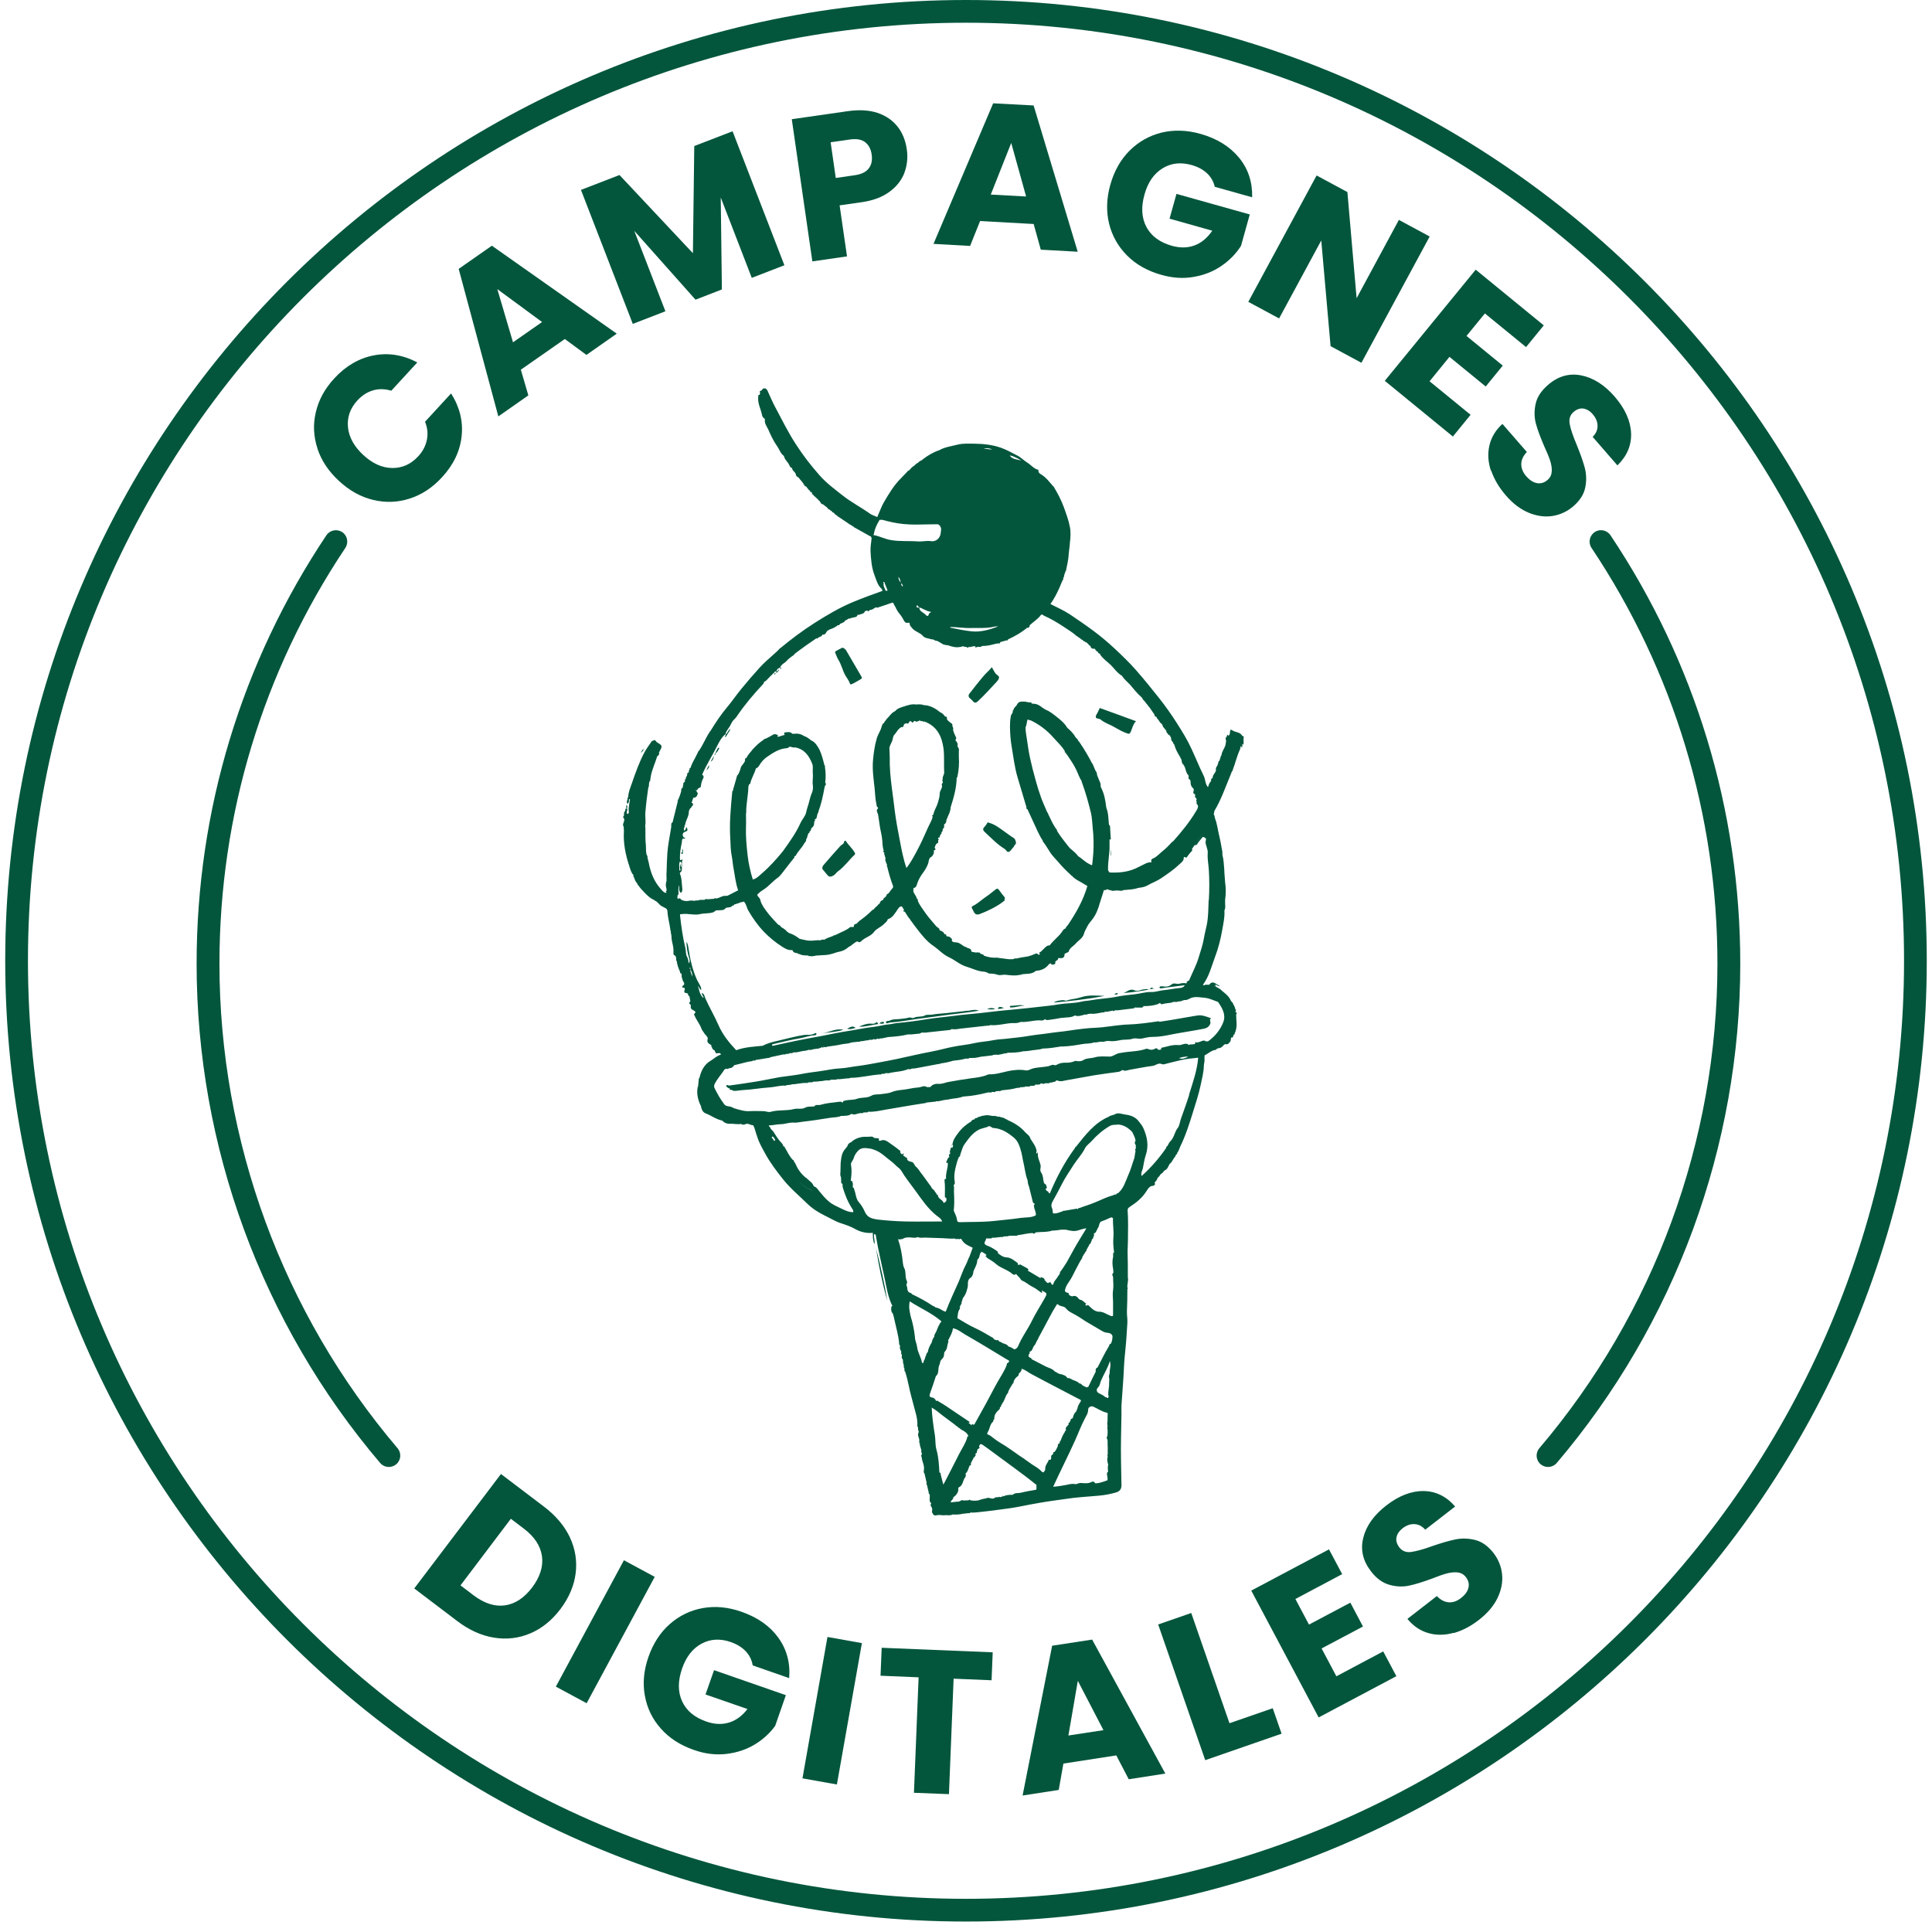 <svg width="170" height="170" viewBox="0 0 170 170" fill="none" xmlns="http://www.w3.org/2000/svg">
<g clip-path="url(#clip0_13105_707)">
<path d="M27.94 39.48C27.59 38.42 27.53 37.35 27.79 36.27C28.04 35.19 28.58 34.2 29.41 33.3C30.42 32.2 31.59 31.52 32.89 31.27C34.19 31.02 35.47 31.23 36.72 31.89L34.43 34.38C33.87 34.21 33.33 34.2 32.82 34.35C32.31 34.5 31.85 34.8 31.45 35.23C30.81 35.93 30.53 36.72 30.62 37.6C30.71 38.48 31.16 39.29 31.97 40.04C32.78 40.79 33.63 41.17 34.51 41.18C35.39 41.19 36.16 40.85 36.8 40.15C37.2 39.72 37.45 39.24 37.56 38.71C37.67 38.18 37.62 37.65 37.4 37.11L39.69 34.62C40.45 35.81 40.76 37.07 40.62 38.38C40.48 39.7 39.9 40.91 38.88 42.01C38.05 42.91 37.11 43.53 36.05 43.87C34.99 44.21 33.93 44.25 32.84 43.99C31.75 43.73 30.76 43.18 29.84 42.33C28.92 41.49 28.28 40.53 27.93 39.47L27.94 39.48Z" fill="#03563C"/>
<path d="M49.7 29.83L45.83 32.53L46.49 34.79L43.85 36.64L40.36 23.66L43.28 21.62L54.27 29.36L51.6 31.23L49.7 29.83ZM47.69 28.33L43.76 25.44L45.14 30.12L47.69 28.34V28.33Z" fill="#03563C"/>
<path d="M64.46 11.55L69.02 23.34L66.15 24.45L63.42 17.38L63.52 25.47L61.2 26.37L55.81 20.31L58.55 27.39L55.68 28.5L51.12 16.71L54.51 15.4L60.97 22.28L61.09 12.85L64.46 11.55Z" fill="#03563C"/>
<path d="M79.58 15.21C79.33 15.86 78.89 16.42 78.26 16.88C77.62 17.35 76.8 17.66 75.77 17.8L73.88 18.07L74.53 22.56L71.48 23L69.67 10.49L74.61 9.78C75.61 9.64 76.48 9.69 77.21 9.93C77.95 10.18 78.53 10.58 78.97 11.13C79.41 11.68 79.68 12.36 79.79 13.14C79.9 13.86 79.82 14.55 79.58 15.2V15.21ZM76.44 14.82C76.69 14.51 76.77 14.1 76.7 13.6C76.63 13.1 76.43 12.74 76.11 12.5C75.79 12.26 75.33 12.19 74.75 12.28L73.09 12.52L73.54 15.66L75.2 15.42C75.78 15.34 76.2 15.14 76.44 14.82Z" fill="#03563C"/>
<path d="M90.95 19.71L86.24 19.45L85.36 21.64L82.14 21.46L87.39 9.09L90.95 9.28L94.83 22.15L91.58 21.97L90.95 19.7V19.71ZM90.29 17.29L88.98 12.58L87.18 17.12L90.29 17.29Z" fill="#03563C"/>
<path d="M106.89 16.44C106.78 15.97 106.56 15.58 106.21 15.25C105.86 14.92 105.41 14.68 104.85 14.52C103.89 14.25 103.03 14.35 102.28 14.82C101.53 15.29 101 16.05 100.71 17.1C100.39 18.22 100.45 19.18 100.88 19.98C101.31 20.78 102.06 21.33 103.12 21.63C103.85 21.83 104.51 21.82 105.12 21.59C105.73 21.36 106.24 20.93 106.67 20.3L102.91 19.24L103.52 17.06L109.97 18.87L109.2 21.63C108.77 22.31 108.21 22.89 107.5 23.38C106.8 23.87 105.98 24.2 105.07 24.36C104.15 24.53 103.18 24.47 102.17 24.18C100.97 23.84 99.97 23.28 99.18 22.49C98.39 21.7 97.86 20.76 97.59 19.68C97.33 18.6 97.36 17.45 97.7 16.25C98.04 15.05 98.6 14.05 99.39 13.26C100.18 12.47 101.12 11.94 102.2 11.67C103.28 11.41 104.43 11.44 105.63 11.78C107.09 12.19 108.21 12.89 109.02 13.87C109.83 14.85 110.21 16.02 110.18 17.36L106.9 16.44H106.89Z" fill="#03563C"/>
<path d="M119.79 31.92L117.08 30.46L116.26 21.16L112.55 28.02L109.84 26.56L115.85 15.44L118.56 16.9L119.37 26.24L123.09 19.35L125.8 20.81L119.79 31.93V31.92Z" fill="#03563C"/>
<path d="M130.66 27.58L129.04 29.56L132.23 32.17L130.73 34.01L127.54 31.4L125.79 33.55L129.4 36.5L127.84 38.41L121.85 33.51L129.85 23.73L135.84 28.63L134.28 30.54L130.67 27.59L130.66 27.58Z" fill="#03563C"/>
<path d="M131.19 41.42C130.94 40.67 130.89 39.94 131.05 39.22C131.21 38.5 131.59 37.86 132.2 37.3L134.35 39.77C134.03 40.11 133.86 40.47 133.86 40.84C133.86 41.21 134 41.56 134.29 41.9C134.59 42.24 134.9 42.45 135.24 42.51C135.57 42.57 135.88 42.48 136.16 42.24C136.4 42.04 136.52 41.79 136.54 41.49C136.56 41.2 136.51 40.89 136.41 40.57C136.31 40.25 136.14 39.83 135.89 39.29C135.55 38.51 135.3 37.84 135.15 37.29C135 36.74 134.99 36.16 135.12 35.55C135.25 34.94 135.61 34.39 136.21 33.87C137.1 33.1 138.07 32.82 139.13 33.03C140.19 33.24 141.17 33.86 142.07 34.89C142.98 35.94 143.47 37.01 143.52 38.09C143.57 39.17 143.17 40.12 142.32 40.95L140.14 38.44C140.43 38.15 140.58 37.83 140.57 37.47C140.57 37.11 140.42 36.76 140.14 36.44C139.9 36.16 139.62 36 139.33 35.95C139.03 35.91 138.74 36.01 138.46 36.25C138.15 36.52 138.04 36.87 138.12 37.31C138.2 37.75 138.41 38.36 138.74 39.15C139.07 39.95 139.3 40.62 139.45 41.17C139.59 41.72 139.61 42.29 139.49 42.89C139.37 43.49 139.03 44.03 138.46 44.53C137.92 45 137.3 45.29 136.62 45.4C135.94 45.51 135.23 45.41 134.52 45.12C133.8 44.82 133.13 44.32 132.51 43.6C131.9 42.9 131.48 42.18 131.22 41.43L131.19 41.42Z" fill="#03563C"/>
<path d="M85 169.08C38.38 169.08 0.46 131.15 0.46 84.54C0.46 37.93 38.38 0 85 0C131.62 0 169.54 37.92 169.54 84.54C169.54 131.16 131.62 169.08 85 169.08ZM85 2C39.49 2 2.46 39.03 2.46 84.54C2.46 130.05 39.49 167.08 85 167.08C130.51 167.08 167.54 130.05 167.54 84.54C167.54 39.03 130.51 2 85 2Z" fill="#03563C"/>
<path d="M50.15 135.29C50.63 136.31 50.79 137.37 50.65 138.46C50.51 139.55 50.06 140.59 49.31 141.59C48.56 142.58 47.68 143.29 46.67 143.72C45.66 144.15 44.59 144.28 43.47 144.1C42.35 143.92 41.27 143.43 40.22 142.63L36.45 139.77L44.08 129.7L47.85 132.56C48.91 133.36 49.68 134.28 50.16 135.3L50.15 135.29ZM44.41 141.26C45.31 141.14 46.11 140.62 46.82 139.69C47.52 138.76 47.81 137.84 47.69 136.94C47.56 136.03 47.04 135.23 46.11 134.52L44.95 133.64L40.52 139.5L41.68 140.38C42.61 141.08 43.52 141.38 44.42 141.26H44.41Z" fill="#03563C"/>
<path d="M57.61 138.75L51.62 149.87L48.91 148.41L54.9 137.29L57.61 138.75Z" fill="#03563C"/>
<path d="M66.23 146.53C66.15 146.06 65.95 145.65 65.62 145.3C65.29 144.95 64.85 144.68 64.31 144.49C63.37 144.16 62.51 144.21 61.73 144.63C60.95 145.05 60.38 145.78 60.02 146.81C59.64 147.91 59.64 148.87 60.02 149.7C60.4 150.53 61.11 151.12 62.15 151.48C62.86 151.73 63.53 151.76 64.15 151.57C64.77 151.38 65.31 150.98 65.77 150.38L62.08 149.1L62.83 146.96L69.15 149.16L68.21 151.86C67.74 152.51 67.14 153.06 66.41 153.5C65.68 153.94 64.85 154.22 63.92 154.33C62.99 154.44 62.03 154.33 61.03 153.97C59.85 153.56 58.89 152.94 58.15 152.1C57.4 151.26 56.94 150.3 56.74 149.2C56.54 148.1 56.65 146.96 57.06 145.79C57.47 144.62 58.09 143.65 58.93 142.91C59.77 142.17 60.73 141.7 61.83 141.5C62.93 141.3 64.07 141.41 65.24 141.82C66.67 142.32 67.75 143.08 68.49 144.11C69.23 145.14 69.55 146.33 69.44 147.66L66.23 146.54V146.53Z" fill="#03563C"/>
<path d="M75.84 144.58L73.64 157.02L70.61 156.48L72.81 144.04L75.84 144.58Z" fill="#03563C"/>
<path d="M87.35 145.39L87.25 147.85L83.91 147.71L83.5 157.87L80.42 157.75L80.83 147.59L77.48 147.45L77.58 144.99L87.35 145.39Z" fill="#03563C"/>
<path d="M98.23 154.46L93.57 155.18L93.16 157.5L89.98 157.99L92.58 144.81L96.1 144.27L102.54 156.06L99.32 156.56L98.23 154.47V154.46ZM97.09 152.23L94.84 147.9L94.01 152.71L97.09 152.24V152.23Z" fill="#03563C"/>
<path d="M108.18 151.63L111.99 150.31L112.77 152.55L106.05 154.88L101.91 142.94L104.82 141.93L108.18 151.62V151.63Z" fill="#03563C"/>
<path d="M113.98 140.69L115.18 142.95L118.82 141.02L119.93 143.12L116.29 145.05L117.59 147.5L121.71 145.31L122.87 147.49L116.03 151.12L110.1 139.96L116.94 136.33L118.1 138.51L113.98 140.7V140.69Z" fill="#03563C"/>
<path d="M127.89 143.68C127.13 143.89 126.39 143.9 125.69 143.7C124.98 143.5 124.37 143.09 123.84 142.45L126.43 140.44C126.76 140.78 127.1 140.96 127.47 140.99C127.84 141.02 128.2 140.89 128.55 140.62C128.91 140.34 129.13 140.04 129.21 139.71C129.29 139.38 129.21 139.07 128.99 138.78C128.8 138.53 128.56 138.4 128.27 138.36C127.98 138.33 127.67 138.36 127.35 138.44C127.03 138.52 126.59 138.67 126.04 138.89C125.24 139.19 124.56 139.4 124 139.52C123.44 139.64 122.86 139.62 122.26 139.45C121.67 139.29 121.12 138.9 120.64 138.27C119.92 137.34 119.69 136.35 119.96 135.3C120.22 134.25 120.9 133.31 121.98 132.47C123.08 131.62 124.17 131.19 125.25 131.2C126.33 131.21 127.26 131.66 128.04 132.56L125.41 134.6C125.14 134.29 124.83 134.13 124.46 134.11C124.1 134.09 123.75 134.22 123.41 134.48C123.12 134.71 122.94 134.97 122.88 135.27C122.82 135.57 122.91 135.86 123.13 136.16C123.38 136.48 123.73 136.62 124.17 136.56C124.61 136.5 125.24 136.33 126.04 136.04C126.85 135.76 127.54 135.56 128.1 135.45C128.66 135.34 129.23 135.36 129.82 135.51C130.41 135.66 130.93 136.04 131.4 136.63C131.84 137.2 132.1 137.83 132.17 138.52C132.24 139.21 132.11 139.9 131.77 140.61C131.43 141.31 130.89 141.95 130.14 142.53C129.41 143.1 128.66 143.49 127.9 143.7L127.89 143.68Z" fill="#03563C"/>
<path d="M68.64 58.71L68.63 58.72L68.64 58.71Z" fill="#03563C"/>
<path d="M78.08 114.47C77.82 112.91 77.48 111.36 77.08 109.82C77.33 111.39 77.64 112.94 78.08 114.47Z" fill="#03563C"/>
<path d="M109.4 65.53C109.44 65.37 109.43 65.21 109.42 65.05C109.4 64.95 109.53 64.79 109.31 64.75C109.14 64.44 108.81 64.44 108.54 64.33C108.52 64.26 108.46 64.29 108.42 64.27C108.32 64.17 108.27 64.18 108.24 64.33C108.21 64.48 108.25 64.67 108.07 64.75C108.07 64.71 108.07 64.66 108.03 64.66C107.96 64.66 107.96 64.74 107.95 64.8C107.88 64.88 107.81 64.95 107.86 65.08C107.92 65.2 107.86 65.32 107.85 65.44C107.81 65.82 107.5 66.09 107.48 66.47C107.44 66.47 107.42 66.49 107.43 66.53C107.39 66.67 107.34 66.81 107.3 66.94C107.23 66.98 107.18 67.03 107.21 67.12C107.18 67.18 107.13 67.23 107.15 67.31C107.06 67.45 106.94 67.59 107 67.78C106.94 68.03 106.68 68.19 106.7 68.48C106.61 68.48 106.57 68.52 106.58 68.6C106.47 68.64 106.61 68.67 106.58 68.71C106.42 68.86 106.36 69.05 106.3 69.25C106.25 69.25 106.25 69.21 106.23 69.18C106.05 68.93 106.06 68.61 105.95 68.34C105.81 68.01 105.63 67.69 105.5 67.37C105.29 66.88 105.07 66.4 104.85 65.91C104.49 65.12 104.04 64.39 103.58 63.67C103.08 62.88 102.55 62.13 101.97 61.4C101.33 60.59 100.68 59.79 100 59.01C99.4 58.32 98.74 57.69 98.08 57.07C97.48 56.51 96.86 55.99 96.2 55.5C95.53 55 94.84 54.53 94.14 54.06C93.6 53.7 93.01 53.45 92.43 53.15C92.75 52.7 93 52.21 93.23 51.7C93.34 51.46 93.42 51.19 93.56 50.96C93.56 50.9 93.57 50.84 93.58 50.79C93.67 50.75 93.61 50.67 93.64 50.61C93.68 50.5 93.72 50.38 93.76 50.26C93.79 50.25 93.82 50.24 93.8 50.2C93.9 49.71 94.02 49.23 94.04 48.72C94.06 48.54 94.08 48.36 94.1 48.18C94.14 48.05 94.12 47.91 94.14 47.77C94.2 47.3 94.23 46.81 94.14 46.36C94.03 45.78 93.82 45.22 93.62 44.66C93.39 44.02 93.08 43.43 92.73 42.85C92.74 42.81 92.73 42.79 92.69 42.81C92.34 42.42 92.04 41.98 91.57 41.72C91.42 41.63 91.36 41.53 91.37 41.38C91.37 41.34 91.37 41.32 91.32 41.33C90.94 41.22 90.7 40.89 90.37 40.69C90.07 40.5 89.82 40.23 89.47 40.06C89 39.82 88.55 39.56 88.05 39.39C87.3 39.13 86.52 39.05 85.74 39.04C85.25 39.04 84.73 39 84.23 39.13C83.7 39.27 83.14 39.33 82.66 39.61C82.12 39.79 81.63 40.08 81.18 40.43C81.16 40.45 81.14 40.47 81.12 40.49C80.98 40.54 80.86 40.62 80.77 40.73C80.59 40.78 80.51 40.95 80.36 41.04C80.32 41.02 80.3 41.06 80.29 41.09C80.14 41.19 80.06 41.37 79.89 41.45C79.85 41.44 79.83 41.45 79.84 41.5C79.66 41.69 79.48 41.87 79.3 42.06C78.66 42.69 78.21 43.45 77.76 44.22C77.55 44.58 77.43 44.97 77.25 45.35C77.23 45.4 77.25 45.53 77.1 45.46C76.93 45.37 76.74 45.33 76.58 45.22C75.79 44.65 74.91 44.2 74.15 43.6C73.44 43.04 72.72 42.51 72.12 41.83C71.35 40.96 70.64 40.04 70.01 39.06C69.33 38.01 68.79 36.9 68.2 35.8C67.96 35.35 67.76 34.87 67.55 34.41C67.48 34.26 67.39 34.14 67.19 34.18C67.15 34.17 67.13 34.19 67.13 34.23C67.07 34.26 67.02 34.29 67.02 34.36C66.89 34.38 66.79 34.43 66.89 34.58C66.87 34.64 66.85 34.7 66.83 34.75C66.68 34.74 66.72 34.84 66.72 34.92C66.65 35.48 66.94 35.97 67.05 36.5C67.07 36.59 67.11 36.76 67.26 36.82C67.28 36.84 67.3 36.87 67.31 36.89C67.24 37.23 67.46 37.5 67.59 37.77C67.82 38.29 68.06 38.82 68.4 39.29C68.58 39.54 68.66 39.87 68.92 40.07C68.94 40.09 68.96 40.11 68.98 40.13C69.03 40.38 69.21 40.56 69.36 40.76C69.47 40.9 69.48 41.13 69.7 41.19C69.7 41.43 69.98 41.51 70.02 41.73C70.06 41.83 70.07 41.97 70.23 41.98C70.39 42.17 70.55 42.36 70.7 42.55C70.68 42.61 70.68 42.65 70.76 42.64C70.78 42.65 70.79 42.66 70.8 42.68C70.78 42.72 70.74 42.75 70.82 42.76C71.05 42.82 71.07 43.11 71.29 43.19C71.25 43.32 71.35 43.3 71.42 43.3C71.45 43.36 71.42 43.42 71.49 43.49C71.75 43.77 72.09 43.98 72.28 44.34C72.29 44.36 72.35 44.36 72.39 44.36C72.52 44.46 72.65 44.56 72.78 44.66C72.85 44.73 72.88 44.85 73.01 44.84C73.05 44.91 73.1 44.95 73.19 44.96C73.19 45.04 73.22 45.09 73.31 45.08C73.37 45.14 73.43 45.2 73.49 45.25C73.49 45.29 73.51 45.31 73.55 45.3C73.61 45.34 73.67 45.39 73.73 45.43C73.73 45.47 73.75 45.49 73.79 45.48L74.68 46.08C74.68 46.08 74.69 46.14 74.74 46.12C74.88 46.21 75.02 46.29 75.16 46.38C75.16 46.42 75.17 46.44 75.22 46.43C75.64 46.67 76.06 46.9 76.48 47.14C76.54 47.16 76.59 47.19 76.64 47.21C76.66 47.25 76.64 47.31 76.7 47.32C76.66 47.72 76.58 48.13 76.6 48.52C76.64 49.22 76.69 49.93 76.94 50.59C77.11 51.02 77.21 51.49 77.58 51.82C77.61 51.88 77.63 51.93 77.66 51.99C76.8 52.29 75.94 52.61 75.09 52.96C73.88 53.46 72.77 54.12 71.67 54.82C70.61 55.49 69.61 56.25 68.64 57.05C68.6 57.02 68.59 57.04 68.6 57.08C68.45 57.25 68.28 57.4 68.11 57.55C67.67 57.94 67.22 58.33 66.83 58.76C66.29 59.35 65.77 59.96 65.26 60.58C64.81 61.12 64.42 61.71 63.97 62.24C63.41 62.9 62.94 63.63 62.49 64.36C62.45 64.36 62.43 64.37 62.44 64.42C62.08 64.95 61.86 65.56 61.48 66.09C61.44 66.09 61.42 66.09 61.44 66.14C61.36 66.31 61.27 66.47 61.19 66.64C61.04 66.94 60.85 67.22 60.77 67.56C60.7 67.58 60.63 67.58 60.69 67.68C60.62 67.77 60.6 67.87 60.59 67.98C60.53 68 60.45 68 60.48 68.1C60.44 68.17 60.48 68.27 60.4 68.32C60.38 68.36 60.36 68.41 60.35 68.45C60.33 68.45 60.32 68.46 60.31 68.47L60.35 68.51V68.57C60.35 68.57 60.16 68.57 60.29 68.69C60.27 68.73 60.25 68.77 60.24 68.81C60.17 68.85 60.1 68.88 60.13 68.98L60.06 69.34C60.06 69.34 59.92 69.36 59.96 69.46C59.96 69.48 59.96 69.5 59.95 69.52C59.93 69.52 59.92 69.52 59.91 69.54C59.92 69.55 59.94 69.56 59.95 69.58C59.88 69.86 59.78 70.14 59.65 70.41C59.63 70.41 59.62 70.42 59.61 70.43L59.65 70.47C59.49 71.1 59.33 71.73 59.18 72.36C59.12 72.4 59.05 72.44 59.07 72.54C59.07 72.58 59.07 72.63 59.07 72.67C59.05 72.67 59.04 72.67 59.02 72.69C59.04 72.69 59.05 72.7 59.07 72.71C59.07 72.78 59.05 72.84 59.04 72.91C58.93 73.63 58.77 74.35 58.72 75.08C58.68 75.67 58.67 76.27 58.65 76.86C58.63 76.88 58.62 76.89 58.61 76.9L58.65 76.92V77.03C58.65 77.03 58.62 77.06 58.61 77.07C58.63 77.07 58.64 77.09 58.65 77.09C58.65 77.23 58.65 77.36 58.65 77.5C58.57 77.74 58.56 77.98 58.65 78.21V78.38C58.57 78.42 58.57 78.46 58.65 78.5C58.6 78.61 58.54 78.56 58.46 78.52C58.31 78.44 58.22 78.3 58.11 78.18C57.54 77.54 57.25 76.77 57.09 75.95C57.1 75.9 57.1 75.86 57.05 75.83C57.05 75.79 57.04 75.75 57.03 75.71C57.03 75.66 57.04 75.62 56.99 75.59C56.99 75.53 56.98 75.47 56.97 75.41C57 75.34 56.93 75.29 56.91 75.23C56.81 74.95 56.86 74.65 56.83 74.36C56.77 73.87 56.8 73.36 56.79 72.86L56.77 72.68C56.85 72.27 56.75 71.87 56.79 71.46C56.85 70.72 56.94 69.99 57.05 69.26C57.08 69.25 57.11 69.24 57.09 69.2C57.11 69.04 57.09 68.88 57.17 68.73C57.2 68.72 57.24 68.71 57.21 68.67C57.24 68.54 57.24 68.41 57.27 68.27C57.39 67.67 57.66 67.12 57.83 66.54C57.93 66.47 58.05 66.4 57.98 66.24C58.05 66.05 58.2 65.87 58.21 65.7C58.21 65.51 57.94 65.42 57.78 65.29C57.69 65.22 57.65 65.03 57.48 65.17C57.44 65.19 57.37 65.19 57.35 65.22C57.13 65.54 56.9 65.85 56.71 66.19C56.25 67.06 55.92 67.99 55.6 68.92C55.47 69.31 55.28 69.71 55.28 70.14C55.22 70.16 55.22 70.21 55.23 70.26C55.2 70.41 55.1 70.56 55.21 70.73C55.37 70.62 55.34 70.47 55.34 70.33L55.43 70.3C55.41 70.67 55.27 71.04 55.33 71.42C55.34 71.49 55.33 71.56 55.26 71.6C55.24 71.61 55.19 71.62 55.18 71.61C55.13 71.55 55.15 71.48 55.16 71.41C55.16 71.36 55.2 71.32 55.2 71.28C55.2 71.24 55.2 71.19 55.17 71.16C55.21 71.01 55.21 70.92 55.14 70.82C55.1 70.91 55.07 71.01 55.14 71.15C55.14 71.15 55.14 71.15 55.12 71.15C55.05 71.14 55.01 71.19 55.02 71.26C55.05 71.38 54.92 71.42 54.91 71.51V71.63C54.91 71.69 54.9 71.75 54.89 71.8C54.81 71.86 54.8 71.92 54.89 71.98C54.96 72.11 54.93 72.25 54.87 72.38C54.82 72.51 54.79 72.63 54.88 72.75C54.88 72.87 54.89 72.99 54.9 73.1C54.83 74.18 55.04 75.22 55.38 76.23C55.47 76.5 55.53 76.78 55.74 77C55.73 77.07 55.71 77.13 55.78 77.18C55.85 77.37 55.9 77.58 56.07 77.72C56.07 77.85 56.2 77.91 56.25 78.02C56.41 78.23 56.6 78.42 56.77 78.6C57 78.83 57.26 79.08 57.59 79.2C57.57 79.28 57.63 79.25 57.67 79.26C57.93 79.41 58.06 79.71 58.37 79.8C58.38 79.83 58.39 79.86 58.43 79.84C58.45 79.84 58.47 79.85 58.49 79.86C58.49 79.89 58.51 79.93 58.55 79.9C58.66 79.96 58.72 80.05 58.73 80.17C58.75 80.71 58.91 81.22 58.98 81.75C58.97 81.8 58.95 81.85 59.02 81.87C59 82.07 59.09 82.26 59.09 82.46C59.09 82.5 59.09 82.54 59.09 82.58C59.13 82.94 59.27 83.28 59.26 83.65V83.89C59.24 84.02 59.35 84.06 59.43 84.11C59.5 84.2 59.49 84.31 59.5 84.42C59.49 84.47 59.47 84.52 59.54 84.54C59.54 84.58 59.56 84.61 59.56 84.65C59.6 84.93 59.7 85.2 59.82 85.46C59.85 85.53 59.81 85.68 59.97 85.66C59.97 85.71 59.97 85.75 59.97 85.8C59.97 85.8 59.99 85.86 59.99 85.88C59.95 85.99 60.05 86.09 60.05 86.18C60.06 86.37 60.4 86.57 60.05 86.76C60.01 86.78 60.05 86.91 60.09 86.91C60.33 86.91 60.26 87.02 60.22 87.18C60.15 87.44 60.44 87.33 60.53 87.44C60.55 87.53 60.55 87.63 60.66 87.66C60.68 87.78 60.71 87.9 60.73 88.02C60.8 88.14 60.56 88.24 60.67 88.32C60.8 88.4 60.8 88.5 60.78 88.6C60.76 88.77 60.91 88.84 61 88.89C61.21 89 61.25 89.06 61.09 89.22C61.03 89.28 61.09 89.32 61.12 89.37C61.28 89.77 61.58 90.1 61.72 90.51C61.76 90.64 61.87 90.75 61.94 90.87C62.04 91.07 62.33 91.23 62.27 91.43C62.16 91.79 62.42 91.83 62.59 91.97C62.62 92.03 62.56 92.13 62.66 92.17C62.66 92.29 62.75 92.35 62.84 92.41C62.86 92.43 62.88 92.45 62.9 92.46C62.95 92.57 62.94 92.74 63.14 92.67C63.22 92.67 63.3 92.67 63.38 92.67C63.4 92.71 63.42 92.76 63.43 92.8C63.09 92.89 62.85 93.14 62.57 93.31C61.94 93.67 61.69 94.23 61.54 94.87C61.5 94.87 61.48 94.89 61.49 94.93C61.47 95.17 61.45 95.4 61.42 95.64C61.36 95.66 61.37 95.71 61.38 95.76C61.38 95.8 61.36 95.83 61.36 95.87C61.31 96.42 61.47 96.92 61.71 97.41L61.67 97.46C61.67 97.46 61.7 97.48 61.71 97.48C61.77 97.7 61.88 97.89 62.1 97.97C62.59 98.16 63.02 98.5 63.55 98.6C63.76 98.83 64.02 98.91 64.32 98.88C64.62 98.88 64.91 98.95 65.21 98.9C65.35 98.99 65.49 98.98 65.63 98.9C65.87 98.83 66.05 99.02 66.27 99.01C66.45 99.32 66.49 99.68 66.63 100.02C66.78 100.53 67.05 100.99 67.3 101.45C67.75 102.29 68.33 103.05 68.92 103.79C69.54 104.57 70.32 105.21 71.03 105.91C71.49 106.36 72.04 106.7 72.61 106.98C73.06 107.19 73.47 107.46 73.95 107.62C74.41 107.77 74.87 107.92 75.3 108.17C75.75 108.42 76.27 108.53 76.8 108.48C76.8 108.8 76.8 109.12 76.94 109.48C77.02 109.14 76.84 108.87 76.92 108.59C77.09 108.6 77.07 108.73 77.09 108.85C77.14 109.15 77.19 109.44 77.25 109.74C77.44 110.62 77.62 111.51 77.82 112.39C78.01 113.25 78.12 114.13 78.53 114.92C78.5 114.93 78.44 114.94 78.44 114.95C78.4 115.18 78.39 115.41 78.57 115.6C78.63 115.82 78.69 116.03 78.73 116.25C78.87 116.9 79.06 117.54 79.12 118.2C79.07 118.3 79.21 118.35 79.19 118.44C79.19 118.46 79.19 118.48 79.19 118.5C79.15 118.66 79.23 118.78 79.3 118.91C79.3 118.95 79.3 118.99 79.3 119.03C79.28 119.08 79.27 119.13 79.34 119.15C79.34 119.21 79.35 119.27 79.36 119.32C79.36 119.4 79.3 119.49 79.4 119.56C79.51 119.7 79.4 119.89 79.51 120.03C79.51 120.09 79.52 120.15 79.53 120.2V120.32C79.53 120.32 79.54 120.38 79.58 120.38C79.58 120.46 79.58 120.54 79.59 120.61C79.58 120.65 79.6 120.67 79.64 120.67C79.78 121.11 79.89 121.56 79.98 122C80.09 122.57 80.26 123.12 80.4 123.68C80.54 124.25 80.75 124.8 80.72 125.4C80.68 125.51 80.82 125.59 80.78 125.7V125.82C80.78 125.82 80.8 125.88 80.83 125.88C80.83 125.94 80.83 125.99 80.83 126.05C80.7 126.28 80.87 126.48 80.89 126.7V126.88C80.88 126.93 80.87 126.98 80.94 127C80.9 127.25 81.09 127.46 81.07 127.71C81.06 127.76 81.04 127.81 81.11 127.83C81.13 127.92 81.11 127.99 81.06 128.07C81.05 128.12 81.03 128.17 81.11 128.19C81.11 128.21 81.11 128.23 81.11 128.25C81.09 128.25 81.08 128.27 81.06 128.27C81.08 128.27 81.09 128.28 81.11 128.29C81.15 128.63 81.35 128.95 81.3 129.3C81.3 129.42 81.23 129.55 81.35 129.66C81.41 129.94 81.48 130.21 81.54 130.49C81.53 130.55 81.48 130.62 81.57 130.67C81.62 130.89 81.66 131.1 81.72 131.32C81.7 131.41 81.74 131.46 81.81 131.5C81.81 131.57 81.81 131.65 81.81 131.73C81.81 131.92 81.75 132.12 81.93 132.26C81.93 132.28 81.93 132.3 81.93 132.32C81.81 132.47 81.97 132.56 82 132.68C82.06 132.8 82 132.92 82.01 133.04C82.01 133.08 81.97 133.13 82.06 133.12C82.1 133.33 82.25 133.38 82.43 133.33C82.68 133.26 82.94 133.37 83.18 133.32C83.4 133.32 83.62 133.37 83.83 133.26C84.13 133.29 84.43 133.26 84.72 133.2L85.25 133.14C85.34 133.18 85.4 133.06 85.49 133.08C85.53 133.09 85.56 133.13 85.61 133.09C85.74 133.09 85.87 133.09 85.99 133.07C86.61 133 87.23 132.94 87.84 132.85C88.46 132.77 89.09 132.69 89.7 132.57C90.32 132.44 90.95 132.33 91.57 132.22C92.31 132.09 93.06 132 93.8 131.89C94.75 131.74 95.7 131.7 96.65 131.61C97.19 131.56 97.72 131.47 98.24 131.31C98.54 131.22 98.69 131 98.68 130.67C98.67 129.96 98.65 129.26 98.64 128.55C98.61 127.17 98.66 125.79 98.68 124.41C98.68 124.16 98.67 123.9 98.68 123.66C98.73 122.85 98.8 122.05 98.85 121.24C98.89 120.57 98.91 119.89 98.98 119.22C99.08 118.28 99.15 117.34 99.2 116.39C99.22 116.06 99.15 115.73 99.16 115.4C99.19 114.74 99.2 114.08 99.2 113.42C99.26 113.38 99.25 113.34 99.2 113.3C99.17 113 99.31 112.71 99.24 112.41C99.24 112.27 99.24 112.13 99.24 112C99.24 111.44 99.24 110.87 99.22 110.31C99.21 109.92 99.25 109.52 99.25 109.12C99.25 108.25 99.29 107.38 99.22 106.5C99.22 106.36 99.28 106.28 99.4 106.2C99.98 105.83 100.5 105.41 100.88 104.81C101 104.63 101.14 104.34 101.47 104.34C101.51 104.34 101.72 104.24 101.59 104.07C101.69 103.94 101.83 103.83 101.85 103.65C101.98 103.56 102.06 103.43 102.15 103.29C102.32 103.25 102.36 103.05 102.5 102.98C102.74 102.87 102.8 102.62 102.92 102.41C103.08 102.32 103.14 102.14 103.24 102C103.28 101.98 103.29 101.95 103.28 101.91C103.35 101.85 103.41 101.8 103.43 101.71C103.45 101.68 103.46 101.65 103.47 101.63C103.53 101.57 103.6 101.51 103.6 101.41C103.73 101.26 103.77 101.07 103.85 100.89C104.33 99.91 104.66 98.87 104.98 97.83C105.22 97.06 105.47 96.3 105.64 95.51C105.76 94.93 105.92 94.36 105.93 93.76C105.93 93.7 105.95 93.64 105.95 93.58C106.02 93.35 105.97 93.11 105.99 92.87C106.29 92.72 106.54 92.47 106.88 92.39C106.97 92.41 107.02 92.36 107.06 92.29C107.14 92.26 107.22 92.24 107.29 92.21C107.37 92.26 107.41 92.17 107.47 92.15C107.62 92.08 107.7 91.84 107.88 91.88C108.08 91.92 108.11 91.79 108.21 91.7C108.35 91.58 108.26 91.4 108.36 91.28H108.42C108.42 91.28 108.42 91.3 108.43 91.3H108.45C108.51 91.22 108.54 91.13 108.54 91.04C108.62 91.04 108.67 91.01 108.64 90.92C108.66 90.87 108.69 90.82 108.71 90.76C108.89 90.27 108.77 89.76 108.77 89.26C108.89 89.15 108.79 89.09 108.71 89.02V88.96C108.82 88.89 108.73 88.84 108.69 88.78C108.67 88.58 108.53 88.42 108.46 88.24C108.46 88.2 108.46 88.18 108.41 88.19C108.37 88.15 108.34 88.1 108.31 88.06C108.15 87.67 107.83 87.43 107.52 87.18C107.36 86.98 107.11 86.92 106.92 86.77C106.89 86.66 106.94 86.64 107.04 86.67C107.13 86.69 107.2 86.82 107.32 86.74C107.23 86.69 107.13 86.65 107.04 86.59C106.8 86.42 106.59 86.37 106.4 86.65C106.32 86.65 106.24 86.65 106.16 86.65C106.06 86.59 105.97 86.78 105.85 86.65C106.39 85.92 106.6 85.04 106.91 84.21C107.21 83.42 107.42 82.59 107.56 81.75C107.65 81.24 107.77 80.72 107.74 80.19C107.74 80.15 107.74 80.11 107.75 80.07C107.86 79.86 107.79 79.64 107.8 79.42C107.8 79.34 107.8 79.26 107.8 79.18C107.87 78.67 107.88 78.16 107.8 77.64C107.78 77.32 107.76 77.01 107.73 76.69V76.57C107.69 76.12 107.68 75.65 107.56 75.21C107.56 75.13 107.56 75.05 107.56 74.97C107.47 74.48 107.39 73.98 107.27 73.49C107.15 73 107.1 72.49 106.91 72.01C106.89 71.89 106.87 71.76 106.8 71.65C106.82 71.55 106.84 71.45 106.86 71.35C107.45 70.37 107.82 69.28 108.26 68.23C108.31 68.11 108.35 67.99 108.4 67.87C108.43 67.87 108.47 67.85 108.45 67.81C108.69 67.19 108.83 66.54 109.11 65.94C109.11 65.94 109.19 65.94 109.24 65.95C109.2 65.95 109.16 65.95 109.11 65.94C109.13 65.85 109.15 65.76 109.17 65.67C109.31 65.65 109.21 65.77 109.26 65.81C109.34 65.67 109.34 65.53 109.26 65.4L109.24 65.42L109.4 65.53ZM57.37 65.66C57.37 65.66 57.36 65.62 57.35 65.61C57.35 65.63 57.36 65.65 57.37 65.66ZM97.86 58.02C97.86 58.02 97.82 58.1 97.76 58.1C97.82 58.1 97.85 58.06 97.86 58.02ZM93.51 54.77L93.53 54.79C93.53 54.79 93.52 54.78 93.51 54.77ZM89.88 40.53C89.51 40.41 89.06 40.44 88.85 40.07C89.21 40.14 89.55 40.33 89.88 40.53ZM87.31 39.56C87.05 39.53 86.8 39.5 86.54 39.48C86.8 39.42 87.06 39.42 87.31 39.56ZM85.39 55.26C86.09 55.24 86.8 55.31 87.49 55.14C87.59 55.12 87.68 55.11 87.84 55.12C87.03 55.42 86.29 55.64 85.46 55.55C84.84 55.48 84.23 55.36 83.62 55.23V55.17C84.22 55.17 84.81 55.28 85.4 55.26H85.39ZM76.92 47.11C76.83 47.09 76.89 47.01 76.9 46.94C76.98 46.5 77.17 46.12 77.4 45.74C77.48 45.74 77.56 45.74 77.64 45.74C78.25 45.91 78.87 46.05 79.5 46.11C80.26 46.19 81.01 46.15 81.76 46.14C81.99 46.14 82.23 46.14 82.46 46.13C82.68 46.11 82.83 46.45 82.81 46.59C82.78 46.84 82.79 47.11 82.59 47.36C82.39 47.59 82.14 47.65 81.93 47.62C81.54 47.55 81.16 47.67 80.78 47.64C79.98 47.58 79.18 47.66 78.39 47.52C77.88 47.44 77.43 47.19 76.92 47.09V47.11ZM80.89 53.45C81.23 53.54 81.52 53.79 81.89 53.83C81.89 53.83 81.89 53.89 81.89 53.91C81.83 53.91 81.76 53.95 81.75 54C81.65 54.36 81.51 54.15 81.38 54.03C81.19 53.86 80.89 53.78 80.89 53.45C80.75 53.48 80.61 53.49 80.66 53.27C80.79 53.25 80.79 53.41 80.89 53.44V53.45ZM79.44 51.62C79.35 51.55 79.28 51.48 79.3 51.32C79.41 51.41 79.45 51.51 79.44 51.62ZM79.27 51.26C79.13 51.13 79.06 50.98 79.05 50.77C79.22 50.92 79.2 51.1 79.27 51.26ZM77.74 51.38C77.85 51.36 77.58 51.18 77.81 51.21C77.89 51.42 77.96 51.64 78.06 51.85C78.16 52.06 77.99 51.95 77.93 51.98C77.87 51.84 77.82 51.7 77.76 51.57C77.76 51.51 77.75 51.45 77.74 51.39V51.38ZM73.73 54.4C73.87 54.36 74 54.29 74.13 54.23C74 54.3 73.87 54.36 73.73 54.4C73.65 54.47 73.56 54.54 73.48 54.61C73.57 54.55 73.65 54.48 73.73 54.4ZM67.27 59.19C67.27 59.19 67.29 59.17 67.29 59.16C67.29 59.16 67.27 59.18 67.27 59.19ZM67.33 59.67C67.33 59.67 67.39 59.66 67.41 59.65C67.39 59.66 67.36 59.67 67.33 59.67ZM66.47 59.99C66.47 59.99 66.45 60.01 66.43 60.01C66.43 60.01 66.45 59.99 66.47 59.99ZM63.51 64.47C63.51 64.47 63.53 64.47 63.54 64.49C63.54 64.49 63.52 64.48 63.51 64.47ZM59.7 78.7C59.72 78.43 59.64 78.15 59.76 77.89C59.78 78.13 59.69 78.39 59.92 78.57C60.01 78.48 60.05 78.36 60.04 78.23C59.98 77.78 60.01 77.31 59.83 76.88C59.8 76.82 59.85 76.77 59.87 76.76C60.04 76.64 59.99 76.46 60 76.31V76.29C59.82 76.2 59.92 76.08 59.84 76.03C59.85 76.2 59.8 76.36 59.88 76.52C59.92 76.61 59.82 76.58 59.77 76.59C59.81 76.33 59.7 76.06 59.83 75.81C60.1 75.9 59.86 76.11 60.01 76.29C60.01 76.08 59.97 75.86 60.07 75.63C59.98 75.65 59.91 75.67 59.84 75.69C59.8 75.17 59.88 74.66 59.99 74.16C60.02 74.04 59.98 73.91 60.07 73.8C60.14 73.77 60.24 73.84 60.3 73.73C60.23 73.69 60.14 73.71 60.12 73.62C60.06 73.52 60.06 73.42 60.1 73.32C60.1 73.32 60.18 73.23 60.23 73.21C60.52 73.11 60.54 73.09 60.42 72.77C60.33 72.87 60.36 73.04 60.2 73.09C60.19 73.03 60.18 72.97 60.17 72.92C60.19 72.82 60.27 72.73 60.24 72.62C60.29 72.6 60.3 72.55 60.3 72.5C60.37 72.13 60.62 71.82 60.61 71.43C60.61 71.34 60.68 71.24 60.72 71.14C60.85 71.1 60.84 70.93 60.96 70.88C60.98 70.88 61.03 70.66 60.85 70.64C60.9 70.49 60.96 70.34 61.01 70.19C61.27 70.21 61.35 70.01 61.4 69.82C61.42 69.75 61.24 69.68 61.3 69.56C61.28 69.56 61.26 69.57 61.24 69.58C61.24 69.55 61.24 69.52 61.24 69.5C61.28 69.5 61.3 69.51 61.3 69.55C61.37 69.55 61.37 69.47 61.39 69.43C61.46 69.31 61.66 69.33 61.67 69.19C61.69 68.93 61.76 68.7 61.88 68.48C61.95 68.35 61.9 68.22 61.78 68.17C62.16 67.28 62.69 66.48 63.11 65.62C63.29 65.26 63.5 64.87 63.84 64.59C63.91 64.26 64.17 64.05 64.3 63.75C64.35 63.63 64.43 63.52 64.5 63.41C64.61 63.29 64.74 63.18 64.83 63.04C65.52 62.02 66.31 61.08 67.15 60.19C67.21 60.12 67.23 60.06 67.23 59.98C67.31 59.98 67.36 59.94 67.42 59.88C67.64 59.64 67.89 59.4 68.13 59.17C68.17 59.13 68.2 59.02 68.3 59.1C68.34 58.91 68.46 58.8 68.65 58.74C68.74 58.43 69.07 58.35 69.25 58.12C69.37 57.97 69.55 57.86 69.71 57.73C69.81 57.68 69.89 57.6 69.95 57.51C70.28 57.27 70.6 57.02 70.93 56.79C71.23 56.58 71.54 56.37 71.84 56.16C71.88 56.18 71.93 56.23 71.96 56.15L72.02 56.09C72.14 56.02 72.32 56.02 72.36 55.84H72.37C72.65 55.89 72.68 55.63 72.8 55.5C72.82 55.5 72.84 55.5 72.85 55.48C73.06 55.32 73.35 55.31 73.54 55.13C73.63 55.13 73.65 55.03 73.73 55.01C73.83 55.04 73.87 54.98 73.91 54.9C74.08 54.81 74.28 54.79 74.38 54.59C74.5 54.57 74.58 54.48 74.68 54.42C74.79 54.47 74.87 54.36 74.98 54.36C75.16 54.29 75.42 54.36 75.47 54.07C75.52 54.09 75.57 54.16 75.63 54.07C75.82 54.02 76.03 54.01 76.11 53.78C76.17 53.76 76.23 53.74 76.29 53.72C76.4 53.83 76.47 53.78 76.53 53.67C76.77 53.69 76.92 53.48 77.12 53.43C77.14 53.45 77.17 53.49 77.18 53.48C77.63 53.33 78.09 53.17 78.54 53.02C78.66 53.08 78.65 53.23 78.74 53.32C78.85 53.55 78.96 53.78 79.13 53.98C79.25 54.12 79.35 54.27 79.45 54.44C79.55 54.62 79.64 54.91 79.97 54.78C80 54.81 80.03 54.84 80.05 54.86C80.03 55.05 80.16 55.14 80.27 55.28C80.53 55.6 80.96 55.65 81.23 55.98C81.38 56.16 81.73 56.17 81.98 56.26C82.14 56.22 82.24 56.39 82.39 56.38C82.68 56.44 82.87 56.71 83.18 56.75C83.27 56.76 83.38 56.77 83.48 56.8C83.81 56.92 84.15 57 84.51 56.92C84.61 56.95 84.69 56.81 84.8 56.88C84.83 56.94 84.88 56.92 84.93 56.91C84.97 56.91 85.01 56.92 85.05 56.93C85.11 57.01 85.17 57.01 85.23 56.93C85.43 56.96 85.61 56.83 85.82 56.87C85.84 56.94 85.82 57.06 85.95 56.93C85.99 56.93 86.03 56.92 86.06 56.91C86.18 56.91 86.31 56.97 86.41 56.84C86.79 56.85 87.16 56.77 87.52 56.67C87.65 56.64 87.76 56.61 87.89 56.61C87.99 56.64 88.01 56.58 88.01 56.5C88.2 56.45 88.4 56.39 88.59 56.34C88.69 56.4 88.68 56.3 88.7 56.26C89.29 55.99 89.86 55.67 90.36 55.25C90.51 55.25 90.61 55.19 90.6 55.02C90.92 54.72 91.3 54.5 91.57 54.14C91.68 53.99 91.79 54.14 91.87 54.18C92.47 54.44 93.03 54.78 93.58 55.14C93.96 55.39 94.34 55.63 94.69 55.92C94.69 55.96 94.71 55.98 94.75 55.97C94.79 55.99 94.83 56.02 94.87 56.04C94.87 56.08 94.89 56.1 94.93 56.09C94.99 56.13 95.05 56.18 95.11 56.22C95.11 56.26 95.13 56.28 95.17 56.26C95.23 56.3 95.29 56.35 95.35 56.39C95.35 56.43 95.36 56.45 95.41 56.43C95.43 56.43 95.45 56.44 95.47 56.45C95.47 56.49 95.49 56.51 95.53 56.5C95.72 56.57 95.79 56.77 95.96 56.86C95.99 57.07 96.13 57.09 96.3 57.08C96.42 57.14 96.43 57.33 96.6 57.34C96.6 57.45 96.67 57.51 96.78 57.51C96.78 57.51 96.8 57.59 96.82 57.62C97.05 57.95 97.37 58.18 97.66 58.44C98.02 58.77 98.28 59.21 98.73 59.47C98.91 59.77 99.18 59.98 99.42 60.23C99.74 60.62 100.07 61.02 100.45 61.36L100.51 61.42C100.55 61.6 100.74 61.68 100.81 61.83C100.89 61.93 100.98 62.03 101.05 62.13C101.05 62.17 101.05 62.19 101.1 62.18C101.27 62.42 101.43 62.66 101.6 62.9C101.55 63.05 101.68 63.03 101.75 63.07C101.78 63.22 101.92 63.31 101.99 63.43C101.98 63.47 102 63.49 102.04 63.49C102.07 63.63 102.23 63.66 102.28 63.78C102.32 64.01 102.52 64.13 102.63 64.31C102.63 64.41 102.65 64.5 102.76 64.54C102.76 64.61 102.78 64.66 102.87 64.66C102.9 64.7 102.94 64.73 102.97 64.77C103 64.81 102.98 64.88 103.04 64.9C103.04 64.96 103.05 65.02 103.06 65.08C103.04 65.12 103.06 65.13 103.1 65.14C103.12 65.22 103.15 65.29 103.23 65.32C103.22 65.41 103.26 65.47 103.33 65.51C103.33 65.53 103.33 65.55 103.34 65.57C103.45 65.96 103.65 66.3 103.86 66.64C103.87 66.68 103.86 66.74 103.92 66.76C104.02 66.93 103.94 67.18 104.16 67.3C104.16 67.34 104.15 67.4 104.22 67.41C104.34 67.69 104.35 68.01 104.58 68.23C104.58 68.27 104.58 68.31 104.59 68.35C104.57 68.45 104.56 68.56 104.69 68.59C104.75 68.66 104.77 68.74 104.76 68.83C104.76 69.04 104.82 69.23 104.99 69.36C105.01 69.4 105.03 69.44 105.05 69.48C105.04 69.63 104.9 69.82 105.16 69.89C105.16 69.95 105.16 70.01 105.16 70.07C105.12 70.18 105.21 70.2 105.27 70.24L105.29 70.36C105.27 70.43 105.2 70.5 105.31 70.55C105.3 70.61 105.26 70.69 105.28 70.71C105.54 70.94 105.37 71.15 105.26 71.35C104.69 72.31 103.99 73.17 103.25 74C103.19 74.07 103.07 74.1 103.02 74.21C102.82 74.4 102.64 74.62 102.42 74.79C102.13 75.01 101.9 75.29 101.58 75.48C101.49 75.54 101.22 75.57 101.32 75.82C101.32 75.84 101.3 75.86 101.29 75.88C101.1 75.86 100.93 75.92 100.77 76C100.5 76.14 100.22 76.27 99.94 76.41C99.21 76.74 98.43 76.81 97.63 76.77C97.57 76.68 97.47 76.6 97.5 76.47C97.48 75.76 97.66 75.06 97.63 74.36C97.63 74.19 97.63 74.02 97.63 73.86C97.69 73.86 97.76 73.91 97.74 73.79C97.71 73.46 97.7 73.12 97.68 72.79C97.68 72.7 97.66 72.62 97.58 72.57C97.52 72.08 97.55 71.57 97.35 71.09C97.35 71.05 97.35 71.01 97.33 70.97C97.26 70.39 97.16 69.82 96.88 69.29C96.81 69.16 96.9 68.97 96.78 68.84C96.8 68.79 96.78 68.75 96.74 68.72C96.66 68.52 96.59 68.33 96.51 68.13C96.53 68.12 96.54 68.1 96.55 68.09C96.53 68.09 96.52 68.08 96.51 68.07C96.53 68 96.47 67.95 96.44 67.89C96.46 67.85 96.43 67.83 96.4 67.83L96.15 67.24C96.15 67.24 96.14 67.18 96.1 67.18C95.78 66.56 95.43 65.96 95.04 65.39C94.98 65.31 94.94 65.22 94.86 65.17C94.84 65.06 94.77 64.98 94.68 64.93C94.48 64.58 94.22 64.29 93.91 64.04C93.68 63.64 93.33 63.35 92.97 63.07C92.67 62.84 92.37 62.58 92.01 62.45C91.91 62.39 91.81 62.32 91.71 62.26C91.5 62.09 91.28 61.94 91 61.93C90.93 61.93 90.85 61.91 90.77 61.9C90.76 61.83 90.74 61.77 90.64 61.81C90.42 61.81 90.21 61.7 89.99 61.74C89.71 61.7 89.54 61.84 89.44 62.09C89.31 62.2 89.2 62.33 89.16 62.5C89.09 62.52 89.1 62.57 89.12 62.62C89.12 62.64 89.11 62.66 89.11 62.68C89.06 62.8 88.95 62.9 88.94 63.04C88.83 63.64 88.87 64.24 88.91 64.85C88.93 65.12 88.97 65.39 89.01 65.65C89.17 66.57 89.27 67.51 89.54 68.41C89.8 69.28 90.06 70.16 90.32 71.03C90.26 71.13 90.34 71.17 90.41 71.21C90.7 71.85 91 72.48 91.29 73.12C91.43 73.42 91.58 73.72 91.77 73.99C91.76 74 91.74 74.02 91.73 74.03C91.75 74.03 91.76 74.04 91.77 74.05C92.03 74.37 92.22 74.73 92.45 75.07C92.64 75.35 92.89 75.58 93.11 75.84C93.46 76.26 93.85 76.65 94.25 77.01C94.25 77.04 94.26 77.07 94.31 77.05C94.63 77.43 95.1 77.58 95.49 77.85C95.55 77.89 95.62 77.92 95.68 77.96C95.33 79.19 94.71 80.28 94.01 81.33C93.94 81.46 93.79 81.53 93.77 81.69C93.55 81.75 93.48 81.96 93.36 82.11C93.06 82.49 92.66 82.78 92.38 83.17C92.37 83.19 92.32 83.19 92.3 83.19C92.26 83.19 92.23 83.19 92.19 83.21C91.89 83.35 91.74 83.68 91.44 83.83C91.41 83.85 91.47 83.91 91.51 83.93C91.44 84.05 91.36 84.02 91.29 83.93C91.22 83.87 91.16 83.9 91.08 83.93C90.83 84.04 90.56 84.15 90.31 84.18C90.01 84.22 89.72 84.27 89.43 84.34C89.33 84.32 89.24 84.34 89.15 84.4H88.74L87.73 84.27C87.73 84.27 87.71 84.24 87.71 84.23C87.7 84.25 87.68 84.26 87.67 84.27C87.3 84.28 86.94 84.23 86.58 84.09C86.52 83.94 86.36 83.96 86.25 83.91C86.24 83.84 86.21 83.79 86.13 83.83C86.07 83.79 86.02 83.79 85.95 83.81H85.83C85.71 83.79 85.59 83.76 85.47 83.74C85.49 83.48 85.28 83.46 85.11 83.4C85.05 83.36 85.01 83.31 84.93 83.32C84.65 83.19 84.44 82.92 84.1 82.92C83.94 82.9 83.75 82.92 83.75 82.68C83.75 82.68 83.77 82.68 83.78 82.67V82.65C83.66 82.52 83.54 82.37 83.33 82.4L83.26 82.33C83.28 82.24 83.26 82.18 83.15 82.22L83.08 82.15C83 82.15 82.94 82.14 82.91 82.1C82.95 82.14 83 82.15 83.08 82.15C83.04 82.04 82.95 81.98 82.86 81.93C82.8 81.91 82.74 81.88 82.68 81.86C82.68 81.65 82.48 81.63 82.38 81.5C82.06 81.12 81.72 80.75 81.44 80.35C81.2 80 80.92 79.66 80.76 79.26C80.78 79.17 80.75 79.11 80.67 79.07C80.63 78.77 80.3 78.59 80.37 78.25C80.39 78.25 80.4 78.24 80.41 78.23C80.39 78.22 80.38 78.2 80.37 78.19V78.14C80.63 78.12 80.66 77.89 80.71 77.73C80.82 77.41 80.99 77.11 81.18 76.85C81.42 76.53 81.62 76.21 81.71 75.83C81.71 75.7 81.77 75.58 81.83 75.47C82.04 75.4 82.22 75.09 82.17 74.88C82.17 74.86 82.18 74.84 82.19 74.81C82.4 74.78 82.3 74.68 82.24 74.59C82.3 74.44 82.32 74.26 82.51 74.18C82.6 74.14 82.53 74.02 82.55 73.94C82.63 73.9 82.63 73.86 82.55 73.82C82.54 73.76 82.54 73.71 82.6 73.69C82.69 73.71 82.72 73.67 82.69 73.58C82.72 73.52 82.75 73.47 82.78 73.41C82.78 73.37 82.89 73.36 82.84 73.29C82.84 73.27 82.85 73.26 82.84 73.24C82.91 73.18 82.97 73.1 82.95 73C82.95 72.98 82.95 72.96 82.96 72.94C83.01 72.87 83.12 72.82 83.07 72.7C83.07 72.64 83.07 72.59 83.08 72.53C83.3 72.44 83.25 72.21 83.31 72.04C83.37 72.02 83.37 71.97 83.37 71.92C83.5 71.64 83.64 71.36 83.65 71.03C83.92 70.18 84.17 69.32 84.18 68.42C84.24 68.4 84.26 68.36 84.25 68.31C84.37 67.75 84.41 67.18 84.37 66.6V66.12C84.39 65.97 84.39 65.82 84.26 65.71C84.26 65.63 84.26 65.55 84.26 65.47C84.27 65.41 84.26 65.37 84.2 65.36C84.23 65.23 84.02 65.2 84.09 65.06C84.14 65.03 84.14 64.99 84.14 64.93C84.04 64.66 83.86 64.42 83.86 64.11L83.9 64.07C83.9 64.07 83.87 64.05 83.86 64.05C83.86 64.01 83.86 63.95 83.8 63.93C83.84 63.76 83.77 63.65 83.62 63.58C83.51 63.49 83.39 63.41 83.32 63.28C83.35 63.15 83.32 63.05 83.15 63.04C83.04 62.89 82.92 62.74 82.74 62.68C82.37 62.38 81.97 62.14 81.49 62.06C81.43 62.06 81.37 62.06 81.31 62.05C81.08 61.96 80.84 61.97 80.6 61.99C80.23 61.93 79.89 62.05 79.55 62.16C79.27 62.25 78.97 62.32 78.77 62.57C78.45 62.71 78.28 63 78.06 63.23C78.02 63.22 78 63.23 78.02 63.27L77.89 63.45C77.89 63.45 77.83 63.46 77.84 63.51C77.82 63.55 77.79 63.59 77.77 63.63C77.64 63.68 77.63 63.81 77.58 63.92C77.5 64.28 77.27 64.58 77.16 64.93C76.97 65.57 76.88 66.21 76.82 66.86C76.74 67.71 76.87 68.55 76.96 69.38C77.01 69.84 77.01 70.32 77.12 70.77C77.14 70.85 77.12 70.95 77.2 71.01C77.27 71.07 77.29 71.1 77.21 71.19C77.07 71.34 77.23 71.52 77.26 71.66C77.32 71.99 77.36 72.33 77.41 72.66C77.47 73.08 77.6 73.5 77.63 73.93C77.65 74.23 77.66 74.56 77.76 74.86C77.65 74.95 77.76 74.97 77.81 75.02C77.76 75.25 77.99 75.45 77.89 75.69C77.88 75.73 77.9 75.75 77.94 75.75C77.91 75.9 78.07 76.01 78.05 76.16C78.03 76.18 78.02 76.19 78.01 76.21C78.03 76.21 78.04 76.23 78.06 76.23C78.2 76.81 78.36 77.38 78.57 77.93C78.64 78.12 78.48 78.18 78.42 78.3C78.38 78.3 78.36 78.32 78.37 78.36C78.31 78.44 78.24 78.53 78.18 78.61C78.09 78.66 77.99 78.7 77.99 78.83C77.95 78.87 77.92 78.91 77.88 78.95C77.79 79.01 77.72 79.08 77.7 79.19C77.54 79.23 77.44 79.32 77.41 79.49C77.32 79.55 77.23 79.63 77.17 79.73C77.05 79.8 76.96 79.91 76.87 80.03C76.81 80.03 76.78 80.06 76.73 80.1C76.39 80.45 76 80.76 75.61 81.04C75.59 81.04 75.59 81.05 75.58 81.07L75.49 81.16C75.49 81.16 75.47 81.17 75.46 81.19C75.39 81.33 75.13 81.28 75.14 81.45C75.15 81.59 75.09 81.56 75.02 81.57C74.94 81.57 74.83 81.55 74.79 81.59C74.44 81.89 74 82.01 73.61 82.23C73.59 82.23 73.57 82.24 73.55 82.25C73.51 82.23 73.49 82.26 73.49 82.29C73.45 82.29 73.42 82.3 73.38 82.31C73.34 82.29 73.32 82.31 73.32 82.35L73.1 82.43C73.1 82.43 73.01 82.47 72.96 82.49C72.91 82.48 72.87 82.49 72.84 82.54C72.79 82.54 72.74 82.54 72.72 82.6C72.68 82.62 72.58 82.56 72.6 82.68C72.53 82.68 72.46 82.68 72.39 82.68C72.31 82.65 72.26 82.72 72.19 82.74C71.85 82.7 71.52 82.8 71.18 82.77C70.9 82.75 70.63 82.66 70.36 82.61C70.07 82.38 69.76 82.2 69.41 82.09C69.35 82.05 69.3 82 69.24 81.96C69.11 81.8 68.94 81.69 68.77 81.6L68.71 81.54C68.65 81.45 68.58 81.39 68.47 81.36C68.17 81.03 67.85 80.71 67.58 80.36C67.32 80.02 67.04 79.67 66.91 79.24C66.89 79.13 66.86 79.02 66.75 78.95C66.72 78.85 66.55 78.78 66.7 78.65C66.87 78.48 67.07 78.35 67.27 78.22C67.68 77.94 67.99 77.55 68.4 77.26C68.54 77.17 68.67 77.02 68.78 76.88C69.08 76.51 69.35 76.13 69.65 75.76C69.7 75.7 69.77 75.64 69.8 75.56C69.81 75.56 69.82 75.56 69.83 75.54C69.92 75.5 69.88 75.41 69.9 75.35C69.94 75.33 70 75.32 70.02 75.29C70.21 74.9 70.55 74.62 70.75 74.24C70.82 74.12 70.96 74.03 70.93 73.86C71.08 73.69 71.02 73.43 71.19 73.28C71.23 73.28 71.25 73.25 71.23 73.21C71.23 73.19 71.24 73.17 71.25 73.15C71.33 73.11 71.38 73.06 71.35 72.97C71.37 72.93 71.4 72.89 71.42 72.85C71.59 72.74 71.65 72.57 71.64 72.38C71.64 72.34 71.65 72.3 71.66 72.26C71.73 72.24 71.72 72.19 71.7 72.14C71.7 72.12 71.7 72.1 71.72 72.08C71.88 72.04 71.86 71.9 71.89 71.78L71.96 71.54C72.02 71.52 72.02 71.47 72.01 71.42C72.27 70.73 72.42 70.02 72.55 69.3C72.56 69.24 72.59 69.17 72.61 69.11C72.7 69.04 72.7 68.96 72.61 68.87C72.67 68.42 72.66 67.96 72.59 67.51C72.59 67.45 72.62 67.38 72.54 67.33C72.43 66.87 72.31 66.41 72.11 65.97C71.92 65.63 71.74 65.3 71.36 65.14C71.17 64.97 70.96 64.83 70.72 64.75C70.45 64.56 70.14 64.53 69.82 64.57C69.78 64.57 69.74 64.57 69.7 64.55C69.53 64.36 69.31 64.43 69.11 64.44C68.96 64.44 68.98 64.57 69.05 64.66C68.85 64.72 68.65 64.78 68.45 64.84C68.36 64.79 68.51 64.69 68.43 64.67C68.3 64.63 68.17 64.55 68.02 64.65C67.84 64.76 67.64 64.86 67.45 64.96C67.39 64.98 67.33 65.01 67.27 65.03C67.23 65.01 67.21 65.03 67.21 65.08C66.86 65.31 66.54 65.59 66.26 65.91C66.22 65.91 66.2 65.93 66.21 65.97C66.01 66.2 65.81 66.43 65.67 66.7C65.54 66.73 65.54 66.82 65.56 66.92C65.5 67.18 65.24 67.31 65.17 67.59C65.12 67.8 65.03 68.03 64.9 68.22C64.86 68.22 64.84 68.23 64.85 68.28C64.74 68.67 64.63 69.07 64.51 69.46C64.49 69.52 64.5 69.55 64.51 69.59C64.43 69.59 64.42 69.63 64.43 69.7C64.3 71.07 64.17 72.44 64.26 73.81C64.29 74.32 64.28 74.83 64.39 75.34C64.46 75.68 64.47 76.03 64.54 76.38C64.67 77.04 64.72 77.7 64.95 78.34C64.64 78.5 64.32 78.66 64.01 78.82C63.95 78.82 63.89 78.82 63.83 78.83C63.54 78.8 63.33 79.02 63.06 79.05C63.04 79.05 63.02 79.05 63 79.05C62.93 79.04 62.87 79.01 62.82 79.09C62.68 79.09 62.55 79.11 62.41 79.12H62.22C62.13 79.1 62.05 79.11 61.99 79.18H61.58C61.58 79.18 61.53 79.18 61.52 79.22C61.42 79.22 61.32 79.24 61.22 79.24C61.22 79.24 61.14 79.24 61.11 79.27C60.91 79.23 60.72 79.23 60.52 79.28C60.31 79.3 60.11 79.26 59.93 79.16C59.87 79.07 59.8 78.98 59.69 79.1C59.54 79.02 59.62 78.89 59.63 78.79H59.61L59.7 78.7ZM93.79 66.24C93.79 66.24 93.79 66.28 93.8 66.29C93.78 66.34 93.8 66.35 93.85 66.35C94.14 66.8 94.46 67.22 94.69 67.71C94.86 68.06 94.97 68.44 95.2 68.76C95.18 68.76 95.17 68.78 95.16 68.79L95.2 68.84C95.52 69.71 95.77 70.61 95.99 71.51C96.1 71.96 96.1 72.41 96.15 72.86C96.23 73.55 96.24 74.24 96.21 74.94C96.19 75.33 96.14 75.73 96.1 76.12C95.99 76.13 95.92 76.06 95.84 76.02C95.47 75.85 95.21 75.54 94.87 75.34C94.7 75.08 94.44 74.9 94.21 74.69C94.19 74.67 94.17 74.65 94.15 74.64C94.09 74.57 94.04 74.51 93.98 74.44C93.64 74.01 93.3 73.58 93.01 73.11C93.01 73.04 92.99 72.98 92.93 72.94C92.65 72.53 92.44 72.08 92.23 71.63C92.23 71.57 92.2 71.52 92.15 71.48C91.97 71.05 91.77 70.63 91.61 70.19C91.43 69.69 91.27 69.18 91.13 68.66C90.95 68.02 90.78 67.37 90.64 66.72C90.52 66.17 90.44 65.61 90.36 65.05C90.31 64.69 90.23 64.34 90.24 63.98C90.36 63.78 90.33 63.53 90.42 63.32C90.46 63.32 90.5 63.32 90.54 63.33C90.56 63.4 90.61 63.39 90.66 63.37C91.44 63.74 92.12 64.25 92.69 64.9C93.03 65.29 93.43 65.64 93.7 66.1C93.66 66.2 93.71 66.23 93.8 66.23L93.79 66.24ZM94.12 81.66C94.12 81.66 94.09 81.64 94.07 81.64C94.09 81.64 94.1 81.66 94.12 81.66ZM93.66 82.11C93.66 82.11 93.64 82.14 93.64 82.16C93.64 82.14 93.66 82.13 93.66 82.11ZM93.16 82.72C93.16 82.72 93.11 82.74 93.09 82.75C93.09 82.75 93.14 82.73 93.16 82.72ZM92.93 82.89C92.93 82.89 92.91 82.91 92.9 82.92C92.83 82.94 92.77 82.97 92.71 83.01C92.77 82.97 92.82 82.93 92.9 82.92C92.9 82.91 92.92 82.9 92.93 82.89ZM79.34 63.97C79.44 64 79.51 63.94 79.51 63.86C79.52 63.68 79.72 63.63 79.77 63.65C79.98 63.73 79.97 63.53 80.05 63.46C80.09 63.46 80.12 63.46 80.16 63.46C80.23 63.55 80.29 63.65 80.39 63.5C80.42 63.46 80.46 63.41 80.5 63.44C80.66 63.57 80.79 63.44 80.93 63.4C80.95 63.4 80.97 63.4 80.98 63.4C81 63.47 81.05 63.46 81.11 63.45C81.13 63.45 81.15 63.45 81.17 63.45C81.22 63.52 81.28 63.5 81.35 63.49C82.44 63.9 82.87 64.77 83.02 65.85C83.11 66.56 83.04 67.26 83.08 67.97C83.09 68.16 82.94 68.29 82.95 68.49C82.95 68.6 82.88 68.71 82.97 68.83C82.99 68.86 82.85 68.98 82.86 69.02C82.99 69.32 82.69 69.53 82.69 69.81C82.69 70.09 82.6 70.38 82.52 70.65C82.42 70.99 82.19 71.31 82.13 71.67C82.1 71.73 81.94 71.74 82.07 71.85C82 72.21 81.78 72.52 81.64 72.85C81.33 73.56 81.01 74.27 80.64 74.95C80.38 75.43 80.12 75.92 79.76 76.38C79.48 75.57 79.33 74.77 79.18 73.97C79.01 73.09 78.84 72.22 78.73 71.33C78.65 70.65 78.56 69.97 78.47 69.3C78.36 68.42 78.27 67.54 78.29 66.64C78.29 66.38 78.27 66.12 78.26 65.86C78.25 65.65 78.43 65.41 78.51 65.18C78.57 65.01 78.58 64.76 78.68 64.67C78.91 64.43 79.03 64.09 79.36 63.96L79.34 63.97ZM79.07 62.75C79.07 62.75 79.1 62.71 79.11 62.68C79.13 62.68 79.16 62.68 79.18 62.66C79.16 62.66 79.14 62.66 79.11 62.68C79.1 62.7 79.08 62.73 79.07 62.75ZM78.59 78.51C78.59 78.51 78.59 78.51 78.59 78.52V78.51ZM78.57 78.54C78.57 78.54 78.57 78.54 78.57 78.53C78.57 78.53 78.57 78.53 78.57 78.54ZM65.66 71.56V71.5C65.65 70.75 65.83 70.01 65.85 69.26C65.85 69.18 65.89 69.1 65.91 69.02C65.95 68.98 66.04 69 66.02 68.91C66.13 68.46 66.39 68.07 66.51 67.62C66.64 67.56 66.73 67.49 66.81 67.35C66.98 67.04 67.26 66.75 67.52 66.58C68.01 66.25 68.53 65.89 69.17 65.84C69.28 65.84 69.38 65.8 69.46 65.71H69.58C69.71 65.77 69.85 65.78 69.99 65.77C70.79 65.93 71.19 66.5 71.47 67.21C71.57 67.47 71.49 67.75 71.52 68.02C71.56 68.37 71.47 68.73 71.52 69.08C71.56 69.34 71.52 69.61 71.43 69.79C71.3 70.09 71.24 70.41 71.15 70.72C71.08 70.96 70.99 71.21 70.94 71.46C70.87 71.82 70.58 72.09 70.43 72.43C70.03 73.32 69.45 74.11 68.89 74.9C68.32 75.6 67.72 76.27 67.03 76.86C66.79 77.07 66.57 77.31 66.24 77.39C66.02 76.68 65.86 75.96 65.78 75.23C65.69 74.41 65.61 73.58 65.64 72.76C65.66 72.37 65.64 71.98 65.64 71.59L65.66 71.56ZM67.44 65.25C67.44 65.25 67.44 65.23 67.45 65.23L67.43 65.25H67.44ZM67.59 65.13C67.59 65.13 67.61 65.13 67.61 65.14C67.61 65.14 67.59 65.14 67.59 65.13ZM60.89 85.97C60.89 85.74 60.72 85.53 60.75 85.29C60.65 85.26 60.72 85.17 60.69 85.12C60.78 85.15 60.75 85.23 60.75 85.3C60.87 85.51 60.96 85.73 60.88 85.97H60.89ZM63.02 97.83C63.02 97.83 63 97.81 62.98 97.81C62.99 97.81 63 97.83 63.02 97.83C63.04 97.83 63.07 97.83 63.08 97.85C63.06 97.84 63.04 97.83 63.02 97.83ZM63.43 98.08C63.43 98.08 63.38 98.08 63.37 98.08H63.43ZM68.11 100.37L68.05 100.31C68.04 100.23 67.99 100.18 67.92 100.14C67.92 100.08 67.9 100.02 67.98 100C68.1 100.09 68.2 100.21 68.21 100.37H68.1H68.11ZM71.45 104.75C70.58 104.38 69.92 103.76 69.65 102.71C69.92 103.76 70.57 104.37 71.47 104.75H71.45ZM71.78 104.8C71.85 104.82 71.93 104.84 71.99 104.9C71.93 104.84 71.86 104.81 71.78 104.8ZM77.14 107.29C76.74 107.24 76.33 107.13 76.12 106.67C75.98 106.35 75.8 106.04 75.58 105.79C75.28 105.45 75.32 105.01 75.15 104.64C75.17 104.54 75.11 104.51 75.04 104.49C75.02 104.34 75.08 104.19 75.02 104.05C75.02 103.93 74.92 103.92 74.86 103.88C74.93 103.41 74.96 102.95 74.88 102.47C74.85 102.28 75.05 102.13 75.11 101.93C75.18 101.68 75.32 101.45 75.5 101.26C75.81 100.93 76.2 101.02 76.58 101.07C76.74 101.09 76.89 101.17 77.05 101.22C77.57 101.43 77.95 101.84 78.4 102.17C78.64 102.34 78.83 102.58 79.07 102.76C79.28 102.91 79.41 103.19 79.56 103.42C79.88 103.89 80.23 104.33 80.56 104.79C81.12 105.56 81.65 106.36 82.41 106.96C82.6 107.11 82.82 107.23 82.9 107.48C81.83 107.48 80.77 107.5 79.71 107.48C78.85 107.46 78 107.4 77.14 107.3V107.29ZM79.83 113.46L79.87 113.42C79.87 113.42 79.84 113.4 79.83 113.4C79.83 113.36 79.83 113.32 79.82 113.29C79.82 113.24 79.84 113.19 79.77 113.17C79.77 113.13 79.77 113.09 79.76 113.05C79.78 112.95 79.85 112.82 79.81 112.75C79.6 112.37 79.76 111.92 79.55 111.54C79.48 111.42 79.46 111.23 79.44 111.07C79.37 110.38 79.25 109.7 79.02 109.04C79.15 109.08 79.28 109.04 79.42 109.02C79.6 108.89 79.79 108.88 80.01 108.88C80.25 108.88 80.51 108.97 80.76 108.85C80.97 108.96 81.2 108.89 81.42 108.9C81.93 108.93 82.44 108.92 82.95 108.95C83.31 108.97 83.68 109.01 84.04 108.98C84.06 109.05 84.11 109.04 84.16 109.02C84.24 109.02 84.32 109.02 84.4 109.02C84.41 109.04 84.42 109.05 84.44 109.06C84.44 109.04 84.45 109.03 84.46 109.02C84.63 108.95 84.62 109.14 84.7 109.2C84.92 109.51 85.27 109.63 85.59 109.79C85.5 110.05 85.4 110.3 85.31 110.56C85.18 110.78 85.12 111.04 85 111.26C84.74 111.74 84.58 112.25 84.37 112.75C83.98 113.63 83.56 114.51 83.22 115.41C82.98 115.39 82.82 115.2 82.6 115.13C82.51 115.1 82.43 115.04 82.33 115.06C82.27 114.97 82.18 114.94 82.09 114.91C81.51 114.52 80.89 114.18 80.25 113.88C80.19 113.76 80.06 113.75 79.95 113.7C79.91 113.63 79.87 113.55 79.83 113.47V113.46ZM84.01 103.99C83.89 103.36 84.07 102.77 84.23 102.18C84.27 102.05 84.33 101.92 84.38 101.8C84.46 101.77 84.5 101.71 84.49 101.62C84.61 101.3 84.68 100.95 84.87 100.68C85.22 100.2 85.55 99.71 86.12 99.41C86.41 99.26 86.74 99.25 87.02 99.09C87.06 99.07 87.17 99.14 87.24 99.18C87.29 99.21 87.33 99.25 87.39 99.25C88.11 99.29 88.68 99.66 89.21 100.1C89.61 100.43 89.75 100.94 89.88 101.43C89.94 101.66 89.97 101.91 90.02 102.14C90.17 102.71 90.2 103.3 90.42 103.86C90.44 104.04 90.45 104.23 90.54 104.39C90.65 104.84 90.77 105.3 90.88 105.76C90.9 105.84 90.92 105.88 91.01 105.87C91.01 105.91 91.03 105.96 91.04 106C90.93 106.04 90.98 106.1 90.99 106.18C91.01 106.44 91.19 106.67 91.14 106.94C90.72 107.17 90.24 107.1 89.79 107.17C89 107.29 88.2 107.35 87.41 107.44C86.44 107.54 85.48 107.51 84.51 107.54C84.32 107.54 84.23 107.54 84.2 107.29C84.17 107.03 84.02 106.78 83.92 106.53C83.98 106.04 83.97 105.54 83.95 105.05C83.91 104.8 84 104.53 83.91 104.28C84.03 104.21 84.02 104.1 84.01 103.98V103.99ZM84.49 114.94C84.51 114.88 84.54 114.82 84.56 114.76C84.63 114.74 84.61 114.69 84.6 114.64L84.73 114.21C84.96 113.96 85.05 113.65 85.13 113.33C85.22 113.06 85.08 112.73 85.32 112.49C85.58 112.35 85.63 112.1 85.66 111.85C85.81 111.52 85.99 111.21 86 110.84C86.21 110.7 86.17 110.45 86.26 110.26C86.28 110.26 86.3 110.24 86.32 110.24C86.33 110.24 86.35 110.24 86.36 110.24C86.34 110.24 86.33 110.23 86.32 110.22C86.32 110.13 86.37 110.13 86.43 110.17C86.56 110.26 86.72 110.32 86.82 110.45C86.55 110.52 86.89 110.59 86.82 110.66C87.1 110.85 87.4 111 87.64 111.22C88.08 111.61 88.68 111.72 89.11 112.12C89.18 112.18 89.3 112.2 89.39 112.1C89.52 112.17 89.56 112.33 89.69 112.39C89.77 112.49 89.83 112.64 89.93 112.68C90.28 112.82 90.55 113.09 90.89 113.25C91.13 113.36 91.33 113.54 91.55 113.69C91.6 113.72 91.65 113.78 91.7 113.73C91.75 113.68 91.62 113.63 91.68 113.56C92.15 113.8 92.17 113.8 91.92 114.24C91.56 114.89 91.15 115.51 90.82 116.18C90.49 116.87 90.03 117.49 89.7 118.19C89.61 118.38 89.55 118.68 89.25 118.73C89.1 118.63 88.95 118.54 88.78 118.49C88.76 118.48 88.74 118.47 88.72 118.47C88.62 118.28 88.41 118.26 88.24 118.19L88.18 118.17C88.14 118.1 88.07 118.08 88 118.08C87.96 118.05 87.92 118.02 87.88 118C87.85 117.91 87.8 117.87 87.71 117.94C87.61 117.88 87.46 117.9 87.4 117.76C87.41 117.72 87.4 117.7 87.35 117.71C86.84 117.41 86.33 117.1 85.78 116.85C85.25 116.61 84.75 116.28 84.24 115.99C84.28 115.75 84.27 115.5 84.39 115.28C84.46 115.15 84.52 115.06 84.43 114.92L84.49 114.94ZM91.92 112.63C91.92 112.41 91.68 112.46 91.58 112.35C91.58 112.39 91.56 112.43 91.56 112.47C91.19 112.25 90.81 112.02 90.43 111.8C90.55 111.71 90.46 111.64 90.39 111.6C90.2 111.49 90 111.38 89.81 111.28C89.76 111.25 89.7 111.25 89.66 111.32C89.61 111.29 89.55 111.28 89.54 111.21C89.55 111.21 89.57 111.19 89.58 111.18V111.16C89.27 110.95 89 110.67 88.59 110.64C88.28 110.63 88.04 110.46 87.81 110.27C87.83 110.14 87.73 110.08 87.64 110.02C87.48 109.91 87.31 109.81 87.14 109.72C86.98 109.64 86.77 109.6 86.67 109.48C86.53 109.32 86.79 109.15 86.76 108.97H87.11C87.17 108.96 87.25 109.01 87.29 108.91C87.59 108.93 87.88 108.85 88.17 108.84C88.22 108.86 88.27 108.86 88.29 108.8C88.39 108.8 88.49 108.79 88.58 108.78C88.64 108.78 88.71 108.8 88.76 108.74C88.96 108.74 89.15 108.74 89.35 108.73C89.41 108.73 89.48 108.77 89.53 108.69C89.98 108.64 90.43 108.5 90.88 108.5C90.99 108.61 91.06 108.53 91.13 108.44C91.63 108.38 92.14 108.44 92.63 108.27C92.66 108.27 92.69 108.27 92.72 108.27C92.94 108.27 93.15 108.24 93.36 108.2C93.46 108.2 93.56 108.2 93.66 108.2H93.78C94.1 108.27 94.42 108.37 94.77 108.29C95.04 108.23 95.3 108.09 95.59 108.09C95.28 108.6 94.97 109.1 94.67 109.61C94.39 110.1 94.13 110.6 93.85 111.09C93.69 111.36 93.5 111.62 93.32 111.88C93.3 111.9 93.29 111.92 93.27 111.94C93.29 112.11 93.15 112.2 93.08 112.33C92.97 112.55 92.75 112.7 92.7 112.95C92.7 112.98 92.63 113.11 92.53 113.01C92.48 112.86 92.42 112.75 92.25 112.89C92.07 112.91 92.05 112.71 91.92 112.66V112.63ZM81.62 118.96C81.62 118.96 81.6 119 81.6 119.02C81.51 119.09 81.49 119.21 81.48 119.31C81.41 119.32 81.43 119.38 81.42 119.43C81.38 119.52 81.37 119.64 81.31 119.7C81.24 119.77 81.34 119.97 81.13 119.92C81.06 119.43 80.75 119.02 80.7 118.53C80.67 118.24 80.51 117.97 80.51 117.66C80.44 117.04 80.32 116.42 80.13 115.82C80.04 115.4 79.94 115.01 80.05 114.51C80.98 115.11 82 115.54 82.84 116.27C82.62 116.53 82.5 116.86 82.38 117.18C82.32 117.2 82.33 117.25 82.32 117.3C82.24 117.38 82.21 117.49 82.21 117.6C82.12 117.75 82.02 117.9 82 118.07L81.98 118.13C81.83 118.39 81.68 118.65 81.65 118.96H81.62ZM82.74 117.05C82.71 117.11 82.67 117.15 82.62 117.19C82.62 117.25 82.62 117.3 82.6 117.36C82.61 117.31 82.61 117.25 82.62 117.19C82.68 117.15 82.71 117.11 82.74 117.05ZM82.14 118.31C82.14 118.31 82.16 118.25 82.17 118.23L82.14 118.3V118.31ZM81.82 122.65C82.01 122.13 82.18 121.61 82.35 121.09C82.58 120.91 82.56 120.61 82.58 120.39C82.6 120.18 82.71 120.03 82.73 119.85C82.75 119.64 82.97 119.56 83.04 119.36C83.1 119.21 83.03 119.04 83.14 118.93C83.37 118.69 83.34 118.37 83.44 118.08L83.48 118.05C83.48 118.05 83.45 118.01 83.43 117.99C83.43 117.97 83.43 117.96 83.42 117.95C83.6 117.61 83.8 117.28 83.85 116.88C84.26 116.94 84.57 117.22 84.91 117.42C86.15 118.13 87.36 118.87 88.58 119.61C88.68 119.67 88.93 119.71 88.7 119.92C88.61 119.94 88.57 119.99 88.59 120.09C88.39 120.63 88.06 121.1 87.78 121.6C87.41 122.25 87.08 122.92 86.72 123.57C86.42 124.11 86.12 124.65 85.82 125.19C85.78 125.26 85.76 125.34 85.68 125.37C85.61 125.34 85.51 125.22 85.5 125.42C85.41 125.34 85.31 125.27 85.21 125.19C85.31 125.18 85.38 125.15 85.25 125.07C84.96 124.87 84.66 124.68 84.37 124.48C84.01 124.24 83.65 123.99 83.29 123.75C83.03 123.58 82.75 123.41 82.48 123.25C82.44 123.23 82.41 123.25 82.39 123.29C82.35 123.27 82.3 123.26 82.26 123.24C82.3 123.26 82.35 123.28 82.39 123.29C82.29 123.12 82.18 122.97 81.95 122.96C81.8 122.91 81.76 122.84 81.82 122.67V122.65ZM83.09 130.48C83.09 130.48 83.04 130.56 83 130.63C82.92 130.31 82.85 130.02 82.77 129.73C82.8 129.63 82.73 129.59 82.66 129.56C82.62 128.89 82.59 128.21 82.4 127.56C82.28 127.13 82.33 126.7 82.26 126.27C82.13 125.48 82.02 124.68 81.98 123.86C82.34 124.05 82.64 124.32 82.95 124.56C83.33 124.84 83.71 125.13 84.09 125.41C84.09 125.45 84.1 125.47 84.15 125.46C84.21 125.5 84.26 125.55 84.32 125.59C84.33 125.62 84.34 125.65 84.39 125.64C84.45 125.68 84.5 125.73 84.56 125.77C84.57 125.8 84.58 125.83 84.62 125.81C84.87 125.94 85.1 126.09 85.22 126.37C85.18 126.4 85.08 126.37 85.11 126.48C84.96 127.02 84.63 127.47 84.38 127.97C83.96 128.81 83.52 129.65 83.09 130.49V130.48ZM91.2 130.97V131.03C91.2 131.03 91.17 131.09 91.14 131.09C90.71 131.17 90.28 131.23 89.86 131.34C89.61 131.41 89.32 131.32 89.11 131.53C88.83 131.53 88.55 131.53 88.29 131.67C88.27 131.64 88.26 131.61 88.24 131.59L88.22 131.67C88.15 131.69 88.08 131.75 87.99 131.73C87.99 131.73 87.97 131.7 87.97 131.69C87.95 131.71 87.94 131.72 87.93 131.73C87.85 131.73 87.78 131.73 87.7 131.75C87.7 131.78 87.68 131.81 87.67 131.84C87.68 131.81 87.69 131.78 87.7 131.75C87.6 131.73 87.53 131.78 87.46 131.85C87.4 131.85 87.34 131.86 87.29 131.87C87.11 131.83 86.94 131.74 86.76 131.85C86.51 131.87 86.29 131.96 86.05 132.03C85.95 132.03 85.85 132.04 85.75 132.05C85.63 132.05 85.52 132.03 85.4 132.02C85.34 131.95 85.27 131.95 85.21 132.02C85.09 132.02 84.97 132.02 84.86 132.03C84.74 132.05 84.6 131.94 84.5 132.08C84.33 132.16 84.14 132.13 83.97 132.16L83.67 132.2V132.09C83.78 131.99 83.88 131.89 83.9 131.73C84.17 131.58 84.39 131.19 84.31 130.96L84.37 130.87C84.75 130.71 84.7 130.28 84.91 130.02C84.99 129.92 85 129.79 84.96 129.66C85.18 129.47 85.21 129.2 85.32 128.95C85.39 128.95 85.47 128.93 85.43 128.83C85.43 128.61 85.64 128.46 85.67 128.24C85.75 128.24 85.79 128.2 85.79 128.12C85.83 128.12 85.85 128.1 85.84 128.06V127.89C85.91 127.87 85.98 127.85 85.95 127.77C85.97 127.69 86 127.61 86.02 127.53C86.06 127.45 86.29 127.47 86.15 127.29C86.2 127.1 86.25 126.99 86.49 127.15C87.06 127.54 87.6 127.97 88.16 128.37C88.85 128.88 89.55 129.38 90.23 129.9C90.56 130.14 90.87 130.41 91.2 130.66V130.96V130.97ZM92.6 128C92.54 128.05 92.46 128.09 92.5 128.19C92.48 128.28 92.52 128.38 92.43 128.45C92.38 128.47 92.3 128.4 92.28 128.47C92.19 128.73 91.95 128.94 91.97 129.26C91.97 129.3 91.97 129.34 91.96 129.38C91.89 129.39 91.9 129.45 91.89 129.49C91.85 129.51 91.82 129.54 91.78 129.56C91.74 129.54 91.71 129.51 91.67 129.49C91.45 129.25 91.17 129.08 90.89 128.91C90.63 128.73 90.38 128.55 90.12 128.37C90.12 128.33 90.1 128.31 90.06 128.32C90.04 128.32 90.02 128.31 90 128.31C89.98 128.25 89.94 128.21 89.88 128.21C89.25 127.78 88.64 127.31 87.98 126.93C87.7 126.77 87.44 126.55 87.18 126.36C87.1 126.3 87.02 126.25 86.92 126.23C86.9 126.21 86.88 126.2 86.87 126.18C86.87 126.15 86.87 126.11 86.87 126.08C86.91 126.07 86.93 126.05 86.91 126.01C87.1 125.74 87.09 125.37 87.34 125.13C87.38 125.13 87.4 125.1 87.38 125.06C87.4 125 87.43 124.95 87.45 124.89C87.49 124.89 87.51 124.86 87.49 124.82C87.49 124.55 87.6 124.33 87.79 124.15C87.88 124.06 88.02 123.99 87.98 123.82C88.05 123.81 88.11 123.79 88.08 123.7C88.08 123.68 88.1 123.66 88.1 123.64C88.13 123.64 88.16 123.62 88.14 123.58C88.14 123.56 88.15 123.54 88.16 123.52C88.2 123.52 88.22 123.5 88.21 123.46C88.41 123.21 88.45 122.88 88.64 122.62C88.68 122.62 88.7 122.61 88.69 122.57C88.76 122.25 88.97 122.01 89.12 121.73C89.16 121.73 89.18 121.73 89.17 121.68C89.2 121.46 89.32 121.29 89.48 121.15C89.57 121.09 89.65 121.03 89.64 120.91C89.64 120.89 89.65 120.87 89.66 120.85C89.8 120.74 89.89 120.62 89.9 120.44C90.22 120.53 90.47 120.76 90.76 120.91C91.54 121.33 92.33 121.74 93.11 122.15C93.72 122.47 94.34 122.79 94.95 123.11C95.02 123.15 95.13 123.16 95.11 123.28C94.99 123.49 94.83 123.68 94.81 123.93C94.74 124.05 94.73 124.19 94.62 124.29C94.58 124.29 94.56 124.29 94.57 124.34C94.55 124.4 94.48 124.44 94.49 124.52C94.42 124.54 94.44 124.59 94.44 124.64L94.37 124.81C94.27 124.83 94.18 124.87 94.2 125C94.17 125.06 94.11 125.09 94.13 125.17C94.05 125.17 93.99 125.19 94.03 125.3C94.03 125.32 94.03 125.34 94.02 125.36C93.91 125.5 93.71 125.6 93.8 125.83C93.8 125.85 93.79 125.87 93.78 125.89C93.69 125.91 93.69 126 93.67 126.07C93.67 126.07 93.61 126.08 93.62 126.13C93.48 126.33 93.41 126.56 93.32 126.78C93.28 126.81 93.23 126.84 93.26 126.9C93.24 126.94 93.22 126.99 93.19 127.03C93.06 127.06 93.08 127.16 93.08 127.25C93 127.44 92.91 127.62 92.78 127.77C92.63 127.76 92.68 127.88 92.66 127.95C92.64 127.97 92.62 127.98 92.6 128ZM97.51 129.49C97.4 129.55 97.4 129.65 97.41 129.76C97.43 129.93 97.48 130.09 97.45 130.25C97.11 130.37 96.77 130.51 96.4 130.52C96.38 130.52 96.36 130.5 96.34 130.5C96.3 130.32 96.12 130.37 96.05 130.4C95.73 130.57 95.39 130.5 95.06 130.49C94.89 130.49 94.74 130.62 94.61 130.59C94.34 130.53 94.07 130.61 93.83 130.66C93.44 130.73 93.06 130.8 92.67 130.82C93.29 129.47 93.96 128.15 94.57 126.81C94.87 126.15 95.11 125.48 95.45 124.84C95.58 124.58 95.75 124.35 95.75 124.03C95.75 123.82 96 123.69 96.19 123.77C96.6 123.95 96.96 124.22 97.41 124.31C97.53 124.34 97.43 124.57 97.46 124.7C97.46 124.84 97.46 124.98 97.45 125.11C97.4 125.21 97.45 125.31 97.44 125.41C97.44 125.45 97.45 125.49 97.46 125.53C97.41 125.63 97.44 125.73 97.46 125.83C97.46 125.93 97.46 126.03 97.46 126.13L97.44 126.36C97.37 126.46 97.36 126.56 97.44 126.66C97.44 126.7 97.45 126.74 97.46 126.77C97.46 126.89 97.46 127.01 97.46 127.13C97.46 127.19 97.46 127.25 97.47 127.31V127.43C97.47 127.43 97.47 127.51 97.47 127.55C97.47 127.63 97.47 127.71 97.47 127.79C97.47 127.85 97.47 127.91 97.47 127.97C97.43 128.03 97.44 128.09 97.47 128.15C97.47 128.19 97.46 128.23 97.45 128.26C97.4 128.47 97.45 128.66 97.51 128.86C97.47 129.07 97.47 129.29 97.51 129.5V129.49ZM97.64 120.85C97.58 121 97.55 121.16 97.61 121.32C97.61 121.46 97.6 121.6 97.59 121.74V121.92C97.57 122.12 97.54 122.31 97.52 122.51C97.52 122.57 97.52 122.63 97.52 122.69C97.47 122.76 97.57 122.8 97.57 122.87C97.52 122.9 97.51 122.94 97.52 122.99C97.48 123.05 97.43 122.99 97.39 122.99C97.37 122.93 97.33 122.93 97.28 122.95C97.11 122.79 96.9 122.69 96.69 122.59C96.48 122.48 96.44 122.25 96.62 122.08C96.79 121.92 96.79 121.7 96.87 121.51C97.11 120.93 97.47 120.41 97.66 119.76C97.78 120.16 97.62 120.51 97.64 120.86V120.85ZM97.76 118.22C97.67 118.26 97.59 118.31 97.59 118.43C97.21 119.04 96.91 119.69 96.58 120.32C96.42 120.39 96.38 120.51 96.42 120.68C96.23 121.05 96.05 121.43 95.87 121.81C95.83 121.88 95.79 121.96 95.76 122.04C95.72 122.04 95.66 122.02 95.64 122.09C95.52 122.03 95.4 121.98 95.28 121.92C95.18 121.86 95.13 121.71 94.98 121.74C94.81 121.53 94.55 121.5 94.33 121.39C94.21 121.31 94.08 121.24 93.92 121.26C93.81 121.04 93.59 120.99 93.38 120.92C93.15 120.92 92.99 120.75 92.8 120.67C92.61 120.44 92.34 120.38 92.08 120.27C91.65 120.05 91.22 119.83 90.78 119.6C90.76 119.43 90.45 119.48 90.51 119.24C90.51 119.22 90.53 119.19 90.53 119.17C90.63 119.12 90.6 119.04 90.59 118.96C90.61 118.95 90.63 118.94 90.65 118.92C90.81 118.86 90.85 118.72 90.89 118.58C90.95 118.56 90.94 118.51 90.95 118.46C91.07 118.35 91.16 118.21 91.19 118.05C91.25 118.03 91.25 117.99 91.25 117.94C91.32 117.89 91.35 117.83 91.36 117.75C91.67 117.17 91.99 116.59 92.29 116.01C92.51 115.58 92.76 115.15 93.02 114.74C93.06 114.76 93.1 114.78 93.14 114.81C93.32 114.98 93.62 114.91 93.78 115.11C93.92 115.29 94.1 115.42 94.3 115.52C94.58 115.67 94.86 115.82 95.12 116C95.59 116.33 96.1 116.59 96.59 116.89C96.59 116.9 96.6 116.91 96.62 116.91C96.88 117.05 97.11 117.25 97.42 117.27C97.64 117.29 97.81 117.34 97.89 117.56C97.89 117.78 97.86 117.99 97.77 118.19H97.76V118.22ZM97.94 110.38C97.94 110.44 97.94 110.5 97.95 110.56C97.86 110.93 97.87 111.31 97.95 111.68C97.95 111.78 97.96 111.88 97.97 111.98C97.86 112.09 97.84 112.2 97.94 112.33C97.94 112.73 98 113.14 97.94 113.53C97.88 113.9 97.94 114.24 97.94 114.6C97.94 114.99 97.94 115.37 97.94 115.76C97.87 115.83 97.82 115.82 97.72 115.78C97.36 115.65 97.05 115.38 96.64 115.42C96.31 115.37 96.08 115.16 95.86 114.94C95.79 114.9 95.75 114.75 95.64 114.88C95.54 114.9 95.51 114.84 95.51 114.76C95.53 114.74 95.61 114.71 95.57 114.69C95.38 114.6 95.27 114.39 95.05 114.37C95.04 114.35 95.02 114.35 95 114.35C94.96 114.32 94.91 114.29 94.89 114.25C94.74 114.04 94.55 113.98 94.35 114.07C94.22 114.05 94.11 113.99 94.03 113.88C94.06 113.8 94.03 113.75 93.94 113.75C93.83 113.75 93.75 113.68 93.7 113.59C93.76 113.1 94.12 112.76 94.33 112.35C94.57 111.87 94.82 111.4 95.07 110.93C95.09 110.91 95.1 110.89 95.12 110.87C95.12 110.85 95.12 110.83 95.13 110.81C95.2 110.79 95.22 110.75 95.21 110.69C95.28 110.47 95.44 110.31 95.54 110.11C95.58 110.11 95.6 110.09 95.58 110.05C95.6 109.99 95.63 109.94 95.65 109.88C95.67 109.86 95.68 109.84 95.7 109.82C95.7 109.71 95.85 109.65 95.83 109.52C95.91 109.46 96 109.4 96 109.28C96.02 109.27 96.02 109.25 96.02 109.23C96.04 109.21 96.05 109.18 96.06 109.16C96.06 109.12 96.06 109.09 96.08 109.05C96.15 109.01 96.22 108.97 96.19 108.86C96.3 108.77 96.25 108.64 96.26 108.52C96.41 108.5 96.45 108.39 96.49 108.26C96.58 108.22 96.54 108.09 96.62 108.04C96.63 108.02 96.65 107.99 96.66 107.97C96.72 107.81 96.73 107.63 96.85 107.5C97.08 107.41 97.31 107.33 97.54 107.22C97.65 107.17 97.8 107.05 97.93 107.19C97.91 107.75 98.02 108.32 97.97 108.88C97.93 109.33 97.97 109.76 98.03 110.19C97.99 110.25 97.88 110.3 97.98 110.4L97.94 110.38ZM99.94 100.73V101.08C99.86 101.13 99.87 101.19 99.92 101.26C99.89 101.44 99.86 101.62 99.83 101.79V101.85C99.64 102.37 99.5 102.92 99.27 103.42C99.03 103.96 98.88 104.56 98.39 104.98C98.32 105 98.24 105.02 98.21 105.1C98.19 105.1 98.17 105.1 98.15 105.12C98.08 105.1 98.02 105.11 97.97 105.17C97.48 105.29 97.03 105.51 96.57 105.71C96.13 105.9 95.68 106.06 95.22 106.21C95.15 106.23 95.07 106.27 95 106.3C94.9 106.26 94.87 106.33 94.85 106.41C94.79 106.32 94.72 106.36 94.64 106.37C94.3 106.43 93.97 106.48 93.64 106.54C93.59 106.54 93.54 106.51 93.52 106.58C93.23 106.66 92.96 106.82 92.65 106.76C92.62 106.56 92.62 106.36 92.52 106.18C92.5 106.02 92.53 105.88 92.61 105.74C92.91 105.21 93.19 104.67 93.47 104.13C93.76 103.56 94.13 103.04 94.47 102.5C94.79 102 95.2 101.58 95.47 101.04C95.58 100.81 95.84 100.63 96.03 100.43C96.5 99.9 97.02 99.45 97.63 99.09C97.89 98.93 98.17 98.99 98.44 98.95C98.93 99.01 99.3 99.26 99.63 99.61C99.74 99.86 99.89 100.1 99.92 100.38C99.83 100.5 99.83 100.62 99.92 100.74L99.94 100.73ZM104.65 96.3C104.43 97.02 104.16 97.74 103.91 98.45C103.82 98.71 103.78 99.07 103.64 99.24C103.33 99.62 103.32 100.15 102.93 100.47C102.91 100.49 102.91 100.53 102.9 100.55C102.86 100.55 102.84 100.57 102.85 100.61C102.81 100.69 102.76 100.76 102.72 100.84C102.64 100.88 102.61 100.94 102.61 101.02C101.99 101.91 101.29 102.73 100.45 103.48C100.37 103.21 100.51 103.01 100.56 102.81C100.64 102.43 100.69 102.02 100.81 101.67C101.11 100.79 100.94 100.01 100.59 99.23C100.5 99.04 100.37 98.88 100.24 98.72C99.94 98.29 99.5 98.13 99.01 98.07C98.69 98.03 98.37 97.86 98.06 98.07C97.92 98.11 97.78 98.15 97.65 98.2C97.63 98.22 97.61 98.23 97.59 98.25C96.31 98.79 95.51 99.86 94.68 100.9C94.62 100.92 94.59 100.97 94.58 101.03C93.67 102.26 92.97 103.6 92.38 105C92.24 105.03 92.29 104.87 92.22 104.85C92.05 104.77 91.96 104.65 92.05 104.58C92.19 104.48 92.07 104.42 92.07 104.34C92.07 104.19 91.88 104.19 91.85 104.05C91.77 103.76 91.8 103.43 91.61 103.17C91.46 102.96 91.61 102.73 91.56 102.51C91.49 102.2 91.32 101.92 91.32 101.58C91.32 101.51 91.3 101.43 91.29 101.36C91.26 101.4 91.29 101.48 91.22 101.51C91.18 101.44 91.16 101.37 91.22 101.3C91.16 100.87 90.89 100.55 90.67 100.2C90.62 99.96 90.42 99.83 90.25 99.67C89.82 99.16 89.26 98.81 88.65 98.55C88.63 98.5 88.58 98.49 88.53 98.49C88.39 98.38 88.23 98.32 88.06 98.31C88.01 98.25 87.95 98.25 87.88 98.27L87.58 98.2C87.58 98.2 87.51 98.16 87.47 98.2C87.21 98.2 86.96 98.09 86.7 98.14C86.57 98.19 86.41 98.15 86.29 98.24C86.27 98.24 86.25 98.24 86.23 98.26C86.13 98.24 86.06 98.3 85.99 98.36C85.97 98.36 85.95 98.36 85.93 98.38C85.83 98.35 85.79 98.42 85.75 98.49C85.73 98.49 85.71 98.5 85.69 98.51C85.58 98.52 85.51 98.57 85.47 98.67C85.02 98.93 84.62 99.27 84.31 99.7C84.07 100.01 83.84 100.33 83.8 100.75H83.85C83.89 100.84 83.83 100.91 83.8 100.99C83.77 101.05 83.73 100.88 83.67 101.01C83.6 101.16 83.61 101.31 83.54 101.45C83.54 101.45 83.54 101.44 83.54 101.43C83.58 101.4 83.6 101.4 83.63 101.43C83.61 101.55 83.39 101.63 83.55 101.79C83.38 101.88 83.35 102.06 83.28 102.22C83.21 102.38 83.34 102.31 83.4 102.31C83.43 102.8 83.18 103.25 83.25 103.74C83.11 103.69 83.1 103.84 83.11 103.89C83.17 104.34 83.14 104.79 83.14 105.24C83.14 105.33 83.14 105.39 83.25 105.39C83.33 105.61 83.27 105.76 83.03 105.85C82.97 105.57 82.6 105.53 82.53 105.22C82.53 105.14 82.5 105.1 82.42 105.11H82.41C82.41 105.05 82.4 105 82.35 104.96L82.33 104.94C82.33 104.94 82.27 104.85 82.24 104.81C82.18 104.66 81.98 104.62 81.95 104.45C81.69 104.1 81.43 103.74 81.18 103.39C80.95 103.14 80.82 102.82 80.54 102.61C80.43 102.45 80.38 102.22 80.12 102.22C79.99 102.17 79.84 102.15 79.81 101.96C79.84 101.86 79.78 101.85 79.7 101.85C79.64 101.75 79.49 101.74 79.46 101.61C79.51 101.59 79.55 101.56 79.52 101.52C79.49 101.49 79.43 101.5 79.41 101.56C79.28 101.56 79.25 101.47 79.21 101.38C79.27 101.27 79.17 101.23 79.1 101.18C78.82 100.94 78.5 100.74 78.2 100.52C77.93 100.32 77.73 100.26 77.45 100.38C77.4 100.38 77.34 100.38 77.32 100.32C77.41 100.11 77.24 100.18 77.15 100.15L76.92 100.13C76.84 100.02 76.71 99.99 76.5 100.02C76.26 100.05 76.02 100 75.77 100.06C75.44 100.13 75.14 100.26 74.9 100.5C74.72 100.56 74.61 100.67 74.56 100.86C74.5 100.94 74.43 101.02 74.37 101.1C74.05 101.45 74.02 101.9 73.97 102.34C73.97 102.62 73.96 102.89 73.95 103.17C73.93 103.31 73.93 103.45 74 103.58L74.02 103.99C73.98 104.09 74.06 104.13 74.13 104.17C74.13 104.19 74.13 104.21 74.14 104.23C74.14 104.31 74.13 104.39 74.15 104.46C74.35 105.13 74.6 105.77 74.99 106.36C75.05 106.45 75.1 106.54 75.08 106.66C74.69 106.67 74.35 106.5 74.02 106.34C73.65 106.16 73.26 106 72.93 105.72C72.6 105.44 72.33 105.11 72.06 104.78C71.93 104.62 71.83 104.44 71.61 104.39C71.5 104.07 71.22 103.91 71 103.7C71 103.67 70.98 103.64 70.94 103.66C70.55 103.35 70.25 102.97 70.05 102.52C70 102.41 69.96 102.31 69.87 102.23C69.87 102.15 69.85 102.08 69.76 102.06C69.47 101.76 69.3 101.38 69.09 101.02C69.09 101 69.06 101 69.05 100.99C69.06 100.9 69.02 100.86 68.93 100.87C68.91 100.75 68.85 100.65 68.77 100.57C68.48 100.28 68.28 99.93 68.06 99.59C67.98 99.47 67.85 99.4 67.79 99.27C67.79 99.17 67.65 99.14 67.65 99.03C68.01 99.02 68.35 98.93 68.69 98.92C69.08 98.92 69.46 98.75 69.84 98.78C70.12 98.8 70.38 98.73 70.65 98.7C71.45 98.61 72.24 98.49 73.03 98.36C73.36 98.3 73.7 98.34 74.01 98.19H74.19C74.44 98.17 74.69 98.19 74.9 98.02H74.96C75.19 98.14 75.39 97.99 75.61 97.96C75.67 97.96 75.73 97.95 75.79 97.94C75.85 97.94 75.93 97.99 75.97 97.89C76.05 97.89 76.13 97.89 76.21 97.88C76.27 97.88 76.35 97.91 76.38 97.82C76.92 97.86 77.45 97.72 77.98 97.63C78.73 97.51 79.48 97.37 80.22 97.25C80.62 97.18 81.02 97.12 81.42 97.06C81.46 97.08 81.48 97.06 81.48 97.02C81.73 96.99 81.99 96.96 82.24 96.94C82.29 96.95 82.33 96.94 82.36 96.9C82.67 96.93 82.95 96.79 83.25 96.77C83.38 96.77 83.49 96.73 83.61 96.71C83.98 96.64 84.37 96.64 84.73 96.49C84.77 96.49 84.81 96.49 84.85 96.48C85.55 96.44 86.24 96.3 86.92 96.13C86.98 96.13 87.04 96.13 87.1 96.12C87.16 96.12 87.24 96.17 87.28 96.08H87.39C87.48 96.1 87.57 96.11 87.63 96.02C87.71 96.02 87.79 96.01 87.86 96C87.94 96 88.03 96.04 88.1 95.95C88.14 95.95 88.18 95.93 88.22 95.93C88.64 95.89 89.06 95.85 89.47 95.73C89.53 95.73 89.58 95.72 89.64 95.71C89.69 95.72 89.74 95.74 89.76 95.67C89.86 95.67 89.96 95.66 90.05 95.65C90.1 95.66 90.15 95.68 90.17 95.61C90.23 95.61 90.29 95.61 90.34 95.6C90.44 95.6 90.55 95.65 90.64 95.56C90.66 95.56 90.68 95.56 90.7 95.54C90.85 95.52 91.02 95.61 91.11 95.43H91.28L91.32 95.47L91.34 95.43C91.34 95.43 91.38 95.43 91.4 95.42C91.5 95.46 91.54 95.38 91.59 95.32C91.65 95.33 91.7 95.35 91.75 95.36C91.81 95.36 91.89 95.41 91.93 95.32H92.11C92.21 95.3 92.33 95.37 92.4 95.24C92.53 95.29 92.64 95.21 92.76 95.19C92.89 95.23 92.9 95.01 93.05 95.08C93.34 95.21 93.63 95.08 93.91 95.04C94.7 94.91 95.47 94.75 96.26 94.62C96.99 94.5 97.72 94.41 98.44 94.31C98.58 94.29 98.76 94.14 98.78 94.15C99 94.29 99.21 94.16 99.41 94.13C100.08 94.02 100.75 93.87 101.42 93.79C101.67 93.76 101.87 93.54 102.14 93.6C102.23 93.62 102.31 93.68 102.42 93.65C102.9 93.52 103.38 93.41 103.87 93.29C104.38 93.17 104.91 93.12 105.43 93.07C105.34 94.2 104.95 95.27 104.62 96.34L104.65 96.3ZM87.55 95.79H87.59C87.59 95.79 87.56 95.79 87.55 95.79ZM103.74 93.1C104.01 93.02 104.28 92.95 104.56 92.98C104.3 93.1 104.04 93.24 103.74 93.1ZM106.93 86.7C106.93 86.7 106.98 86.74 107 86.76C106.98 86.78 106.98 86.82 106.94 86.8C106.92 86.79 106.89 86.77 106.87 86.76C106.89 86.74 106.91 86.73 106.93 86.7ZM106.02 87.8C106.42 87.84 106.74 88.01 107.09 88.13C107.13 88.14 107.17 88.16 107.19 88.18C107.55 88.71 107.89 89.28 107.64 89.94C107.38 90.61 106.93 91.17 106.34 91.6C106.26 91.66 106.15 91.62 106.05 91.62C106.04 91.58 106 91.56 105.96 91.56C105.7 91.56 105.48 91.79 105.19 91.71C105.13 91.69 105.18 91.8 105.16 91.85C104.97 91.94 104.75 91.85 104.56 91.96C104.56 91.85 104.48 91.86 104.41 91.85C104.16 91.81 103.94 91.98 103.71 91.96C103.18 91.9 102.69 92.1 102.19 92.2C102.11 92.22 102.21 92.27 102.19 92.31C102.11 92.38 102 92.38 101.91 92.37C101.85 92.24 101.73 92.21 101.64 92.27C101.42 92.41 101.21 92.39 100.98 92.29C100.94 92.27 100.88 92.28 100.84 92.29C100.16 92.53 99.43 92.5 98.72 92.63C98.57 92.65 98.41 92.67 98.28 92.73C98.08 92.82 97.87 92.96 97.66 92.97C97.21 92.97 96.76 92.91 96.32 93.04C96 93.14 95.62 93.09 95.34 93.27C95.12 93.41 94.94 93.39 94.72 93.36C94.67 93.36 94.62 93.34 94.58 93.36C94.3 93.5 93.98 93.52 93.68 93.51C93.4 93.51 93.16 93.58 92.93 93.72C92.89 93.72 92.86 93.72 92.82 93.74C92.61 93.62 92.42 93.78 92.24 93.82C91.79 93.91 91.32 93.9 90.87 94.02C90.67 94.07 90.49 94.23 90.23 94.18C89.72 94.09 89.18 94.15 88.7 94.25C88.15 94.37 87.61 94.55 87.03 94.53C86.98 94.53 86.94 94.55 86.89 94.57C86.45 94.76 85.98 94.81 85.52 94.87C84.83 94.96 84.15 95.08 83.47 95.2C83.18 95.25 82.91 95.39 82.6 95.37C82.34 95.35 82.05 95.4 81.87 95.65C81.77 95.65 81.67 95.65 81.57 95.66C81.31 95.47 81.05 95.68 80.79 95.69C80.37 95.71 79.96 95.83 79.53 95.88C79.17 95.92 78.8 95.95 78.47 96.09C78.17 96.22 77.85 96.22 77.55 96.27C77.26 96.32 76.93 96.26 76.68 96.41C76.28 96.65 75.82 96.53 75.39 96.69C75.1 96.8 74.71 96.75 74.38 96.84C74.29 96.86 74.16 96.86 74.16 97.01C74.16 97.01 74.12 97.01 74.1 97.01C74.03 96.91 73.92 96.94 73.83 96.95C73.27 97.02 72.71 97.06 72.17 97.22C72 97.27 71.78 97.15 71.66 97.35C71.39 97.4 71.11 97.32 70.84 97.47C70.53 97.64 70.18 97.5 69.85 97.59C69.18 97.76 68.48 97.64 67.81 97.83C67.6 97.89 67.39 97.77 67.17 97.77C66.79 97.77 66.4 97.75 66.02 97.77C65.53 97.81 65.08 97.66 64.63 97.53L64.39 97.42C64.18 97.31 63.9 97.39 63.73 97.17C63.38 96.71 63.1 96.21 62.85 95.69C62.83 95.59 62.83 95.49 62.88 95.39C63.1 94.94 63.45 94.57 63.72 94.15C63.77 94.08 63.87 94.02 63.98 94.04C63.98 94.06 63.99 94.07 64 94.08C64.02 94.07 64.03 94.05 64.05 94.04C64.12 94.02 64.2 93.99 64.27 93.97C64.33 93.99 64.38 93.97 64.41 93.91C64.42 93.91 64.43 93.91 64.44 93.89C64.51 93.87 64.58 93.84 64.57 93.74C64.98 93.64 65.39 93.53 65.81 93.43C65.97 93.39 66.14 93.41 66.28 93.32C66.35 93.29 66.47 93.38 66.51 93.25C66.55 93.25 66.59 93.25 66.63 93.25C66.89 93.21 67.15 93.16 67.41 93.12C67.54 93.08 67.69 93.12 67.81 93.02C68.18 92.94 68.56 92.86 68.93 92.78H69.05C69.11 92.8 69.14 92.77 69.17 92.73C69.3 92.75 69.41 92.73 69.53 92.66C69.64 92.69 69.74 92.66 69.83 92.6H70.07C70.25 92.56 70.43 92.52 70.6 92.49C70.78 92.45 70.97 92.47 71.13 92.38C71.17 92.38 71.21 92.38 71.25 92.38C71.4 92.41 71.52 92.31 71.66 92.31C71.78 92.29 71.9 92.27 72.02 92.26C72.08 92.28 72.12 92.24 72.15 92.2C72.21 92.2 72.27 92.22 72.3 92.14C72.3 92.14 72.32 92.12 72.33 92.12C72.38 92.21 72.43 92.21 72.48 92.12H72.51C72.51 92.12 72.42 92.03 72.39 92.03C72.43 92.03 72.47 92.07 72.52 92.12C72.66 92.2 72.78 92.07 72.91 92.08C73.28 92.02 73.65 91.99 74.01 91.9C74.3 91.83 74.6 91.86 74.88 91.74L74.98 91.72C75.17 91.7 75.37 91.68 75.56 91.66C75.63 91.67 75.69 91.66 75.73 91.61C75.94 91.64 76.12 91.54 76.33 91.54C76.38 91.55 76.42 91.54 76.45 91.5C76.53 91.5 76.61 91.5 76.69 91.49C76.69 91.48 76.69 91.46 76.69 91.45C76.69 91.47 76.69 91.48 76.69 91.49C76.76 91.52 76.81 91.45 76.87 91.43C77 91.47 77.11 91.49 77.21 91.37C77.21 91.37 77.23 91.42 77.27 91.41C77.34 91.44 77.4 91.39 77.46 91.37C77.64 91.4 77.8 91.3 77.97 91.3C78.03 91.24 78.11 91.28 78.18 91.25C78.76 91.21 79.33 91.16 79.89 91.02C79.99 91.02 80.09 91.02 80.19 91.02C80.43 91 80.67 90.97 80.9 90.95C80.96 90.93 81.03 90.92 81.07 90.86C81.21 90.86 81.35 90.86 81.48 90.86C81.48 90.86 81.56 90.85 81.61 90.84C82.27 90.77 82.92 90.7 83.58 90.63C83.65 90.63 83.68 90.58 83.73 90.55C83.67 90.53 83.62 90.52 83.56 90.49C83.63 90.51 83.68 90.53 83.73 90.55C84.01 90.6 84.29 90.55 84.56 90.5C84.64 90.5 84.71 90.49 84.79 90.48C85.48 90.41 86.17 90.33 86.86 90.25C86.88 90.25 86.9 90.25 86.92 90.24C87.01 90.3 87.08 90.19 87.16 90.2C87.82 90.26 88.46 90.04 89.11 90.02C89.35 90.04 89.59 90.02 89.82 89.92C90.36 89.96 90.88 89.79 91.42 89.78C91.61 89.79 91.8 89.84 91.95 89.67C91.96 89.63 91.98 89.6 92 89.59C91.98 89.61 91.96 89.64 91.95 89.67C92.08 89.81 92.24 89.74 92.38 89.73C92.73 89.69 93.07 89.62 93.42 89.56H93.54C93.89 89.5 94.26 89.56 94.58 89.35C94.52 89.35 94.45 89.34 94.37 89.33C94.44 89.33 94.51 89.35 94.58 89.35C94.84 89.46 95.09 89.37 95.33 89.31C95.44 89.22 95.61 89.34 95.72 89.22C95.78 89.22 95.84 89.22 95.9 89.2H96.02C96.36 89.23 96.69 89.14 97.03 89.08C97.1 89.09 97.16 89.1 97.21 89.03C97.29 89.03 97.37 89.03 97.45 89.02C97.61 88.98 97.77 88.95 97.92 88.92C97.99 89.05 98.04 88.92 98.1 88.9H98.34L99.73 88.73C99.79 88.73 99.82 88.7 99.84 88.65C99.78 88.64 99.71 88.63 99.6 88.6C99.71 88.62 99.78 88.64 99.84 88.65C99.91 88.65 99.98 88.65 100.05 88.66H100.17C100.33 88.64 100.51 88.73 100.63 88.54C100.58 88.52 100.53 88.5 100.46 88.47C100.53 88.49 100.58 88.51 100.63 88.53C101.06 88.53 101.49 88.49 101.9 88.35L101.99 88.29C101.99 88.29 102.05 88.26 102.08 88.25C102.16 88.44 102.3 88.34 102.42 88.32C102.5 88.31 102.57 88.3 102.65 88.28C102.85 88.25 103.06 88.26 103.24 88.16H103.48C103.48 88.16 103.52 88.16 103.54 88.16C103.61 88.14 103.69 88.12 103.76 88.11C103.95 88.14 104.1 87.98 104.29 87.99C104.4 88.03 104.49 87.93 104.59 87.92C105.01 87.65 105.45 87.74 105.92 87.79L105.94 87.77L106.02 87.8ZM106.35 79.23C106.32 79.92 106.33 80.62 106.2 81.31C106.12 81.74 106 82.15 105.93 82.58C105.83 83.17 105.63 83.72 105.46 84.29C105.25 84.98 104.9 85.62 104.62 86.29C104.54 86.27 104.51 86.35 104.45 86.38H104.37C104.37 86.38 104.42 86.4 104.45 86.41C104.43 86.45 104.41 86.49 104.39 86.53C104.18 86.47 103.96 86.51 103.77 86.56C103.55 86.62 103.3 86.45 103.11 86.61C102.87 86.81 102.6 86.85 102.31 86.79C102.26 86.78 102.21 86.79 102.16 86.79C102.08 86.79 102.02 86.82 102.03 86.9C102.03 86.97 102.12 86.97 102.17 86.96C102.3 86.96 102.44 86.92 102.58 86.9C103.14 86.83 103.7 86.76 104.26 86.69C104.15 86.87 104 86.93 103.78 86.94C103.31 86.98 102.84 87.09 102.37 87.13C102.01 87.17 101.66 87.3 101.29 87.29C100.8 87.27 100.32 87.44 99.83 87.49C99.29 87.55 98.75 87.6 98.22 87.71C97.47 87.86 96.7 87.88 95.95 88.02C95.71 88.07 95.46 88.06 95.23 88.12C94.54 88.3 93.82 88.26 93.13 88.38C92.61 88.47 92.08 88.52 91.55 88.58C90.87 88.66 90.18 88.73 89.49 88.8C89 88.85 88.5 88.89 88.01 88.94C87.16 89.03 86.31 89.15 85.46 89.22C84.89 89.27 84.32 89.33 83.75 89.41C83.04 89.5 82.33 89.56 81.63 89.67C80.77 89.81 79.9 89.93 79.03 90.01C78.78 90.03 78.53 90.09 78.28 90.13H78.22C77.76 90.17 77.32 90.31 76.85 90.36C76.21 90.43 75.57 90.56 74.93 90.67C74.39 90.76 73.86 90.84 73.33 90.95C72.93 91.04 72.52 91.11 72.12 91.19C71.4 91.32 70.68 91.45 69.96 91.6C69.3 91.73 68.64 91.89 67.97 92.03C67.89 91.9 67.98 91.88 68.08 91.86C68.86 91.67 69.64 91.49 70.43 91.35C70.85 91.28 71.25 91.11 71.68 91.1C71.75 91.1 71.86 91.04 71.84 90.97C71.81 90.85 71.71 90.92 71.65 90.95C71.34 91.12 70.99 91.02 70.68 91.08C69.91 91.2 69.16 91.42 68.4 91.59C67.97 91.68 67.5 91.81 67.1 92.02C66.32 92.1 65.53 92.13 64.78 92.41C64.15 91.74 63.58 91.04 63.21 90.18C62.86 89.37 62.4 88.62 62.05 87.81C61.99 87.67 61.98 87.42 61.73 87.38C61.78 87.49 61.81 87.58 61.85 87.66C61.91 87.68 61.92 87.73 61.89 87.77C61.85 87.81 61.83 87.75 61.8 87.72C61.55 87.44 61.51 87.07 61.41 86.73C61.51 86.86 61.56 87.02 61.69 87.13C61.73 86.96 61.66 86.84 61.6 86.71C61.51 86.52 61.39 86.35 61.31 86.17C60.92 85.3 60.72 84.38 60.58 83.44C60.53 83.12 60.49 82.99 60.4 82.87C60.42 83.35 60.48 83.83 60.64 84.31C60.68 84.44 60.74 84.63 60.59 84.76C60.58 84.55 60.55 84.36 60.44 84.16C60.33 83.96 60.37 83.67 60.31 83.43C60.08 82.49 59.95 81.54 59.84 80.58C59.82 80.4 59.84 80.46 60.03 80.43C60.57 80.36 61.1 80.56 61.62 80.43C61.99 80.34 62.37 80.4 62.73 80.28C62.77 80.26 62.83 80.28 62.84 80.21C62.9 80.19 62.96 80.18 62.98 80.11C63.11 80.11 63.24 80.1 63.37 80.09C63.55 80.09 63.72 80.08 63.84 79.92C63.9 79.85 64 79.87 64.08 79.85C64.21 79.83 64.36 79.83 64.44 79.69C64.53 79.69 64.59 79.66 64.62 79.57C64.71 79.58 64.79 79.55 64.85 79.5C64.9 79.51 64.95 79.53 64.97 79.46C65.03 79.43 65.12 79.49 65.14 79.39C65.25 79.39 65.35 79.39 65.44 79.32C65.67 79.53 65.69 79.85 65.84 80.11C66.23 80.79 66.68 81.43 67.23 82C67.7 82.49 68.22 82.91 68.79 83.28C69.06 83.45 69.3 83.61 69.63 83.6C69.67 83.6 69.74 83.6 69.74 83.62C69.81 83.88 70.06 83.83 70.23 83.9C70.25 83.97 70.3 83.95 70.35 83.95C70.59 84.09 70.86 84.06 71.12 84.08C71.16 84.16 71.23 84.13 71.3 84.13C71.52 84.18 71.73 84.08 71.95 84.07H72.07C72.41 84.03 72.75 84.06 73.08 83.96C73.35 83.91 73.6 83.78 73.86 83.74C74.19 83.68 74.44 83.53 74.68 83.32C74.96 83.2 75.15 82.93 75.45 82.83C75.65 83 75.76 82.83 75.89 82.72C76.21 82.46 76.65 82.35 76.9 82.01C77.13 81.69 77.52 81.59 77.79 81.3C77.91 81.17 78.07 81.09 78.11 80.89C78.58 80.75 78.77 80.31 79.02 79.97C79.13 79.82 79.19 79.74 79.36 79.76C79.42 79.86 79.48 79.96 79.55 80.06C79.48 80.14 79.44 80.22 79.61 80.22C79.78 80.43 79.87 80.7 80.08 80.88C80.1 80.92 80.06 80.99 80.14 80.99C80.34 81.27 80.54 81.55 80.75 81.81C81.15 82.33 81.58 82.86 82.13 83.23C82.6 83.55 82.98 84 83.52 84.24C84.04 84.48 84.49 84.9 85.04 85.06C85.55 85.21 86.03 85.47 86.57 85.5C86.7 85.5 86.82 85.57 86.95 85.61C86.97 85.68 87.02 85.67 87.07 85.66C87.31 85.68 87.54 85.68 87.78 85.77C87.99 85.85 88.24 85.75 88.47 85.77C88.9 85.82 89.35 85.88 89.78 85.77C89.83 85.78 89.88 85.8 89.9 85.73C89.96 85.73 90.02 85.72 90.07 85.71C90.44 85.68 90.83 85.71 91.14 85.43C91.16 85.43 91.18 85.43 91.19 85.42C91.65 85.39 92.03 85.21 92.3 84.84C92.36 84.81 92.43 84.78 92.49 84.75C92.47 84.89 92.58 84.89 92.66 84.88C92.74 84.86 92.88 84.83 92.86 84.74C92.82 84.57 92.95 84.55 93.03 84.48C93.13 84.46 93.05 84.27 93.21 84.3C93.45 84.33 93.66 84.32 93.67 83.99C93.67 83.88 93.78 83.89 93.84 83.85C93.9 83.81 94.01 83.79 94.03 83.74C94.12 83.4 94.44 83.27 94.65 83.03C94.9 82.74 95.28 82.55 95.38 82.16C95.44 81.92 95.59 81.71 95.68 81.51C95.77 81.31 95.96 81.1 96.12 80.89C96.44 80.48 96.63 79.98 96.76 79.51C96.87 79.12 97.02 78.73 97.13 78.33C97.2 78.29 97.31 78.38 97.36 78.26C97.49 78.22 97.59 78.35 97.72 78.32C97.87 78.44 98.04 78.36 98.19 78.36H98.37C98.53 78.36 98.7 78.43 98.85 78.32C99.29 78.28 99.73 78.28 100.15 78.13C100.43 78.09 100.71 78.06 100.95 77.92C101.34 77.69 101.78 77.54 102.17 77.28C102.73 76.9 103.29 76.52 103.78 76.05C103.95 75.89 104.19 75.74 104.16 75.44C104.18 75.42 104.21 75.41 104.23 75.4C104.3 75.42 104.36 75.53 104.45 75.4C104.58 75.21 104.72 75.03 104.88 74.87C104.96 74.79 104.88 74.76 104.88 74.7C104.96 74.58 105.05 74.46 105.13 74.35C105.38 73.99 105.63 73.63 105.89 73.28C105.63 73.64 105.38 73.99 105.13 74.35C105.23 74.39 105.28 74.37 105.35 74.26C105.47 74.06 105.64 73.89 105.78 73.71C105.84 73.63 105.85 73.63 105.97 73.68C106.22 73.79 106.08 73.95 106.08 74.08C106.08 74.42 106.3 74.7 106.27 75.06C106.23 75.56 106.34 76.07 106.37 76.58C106.42 77.44 106.42 78.3 106.37 79.17L106.35 79.23Z" fill="#03563C"/>
<path d="M56.36 66.23C56.36 66.23 56.36 66.23 56.37 66.23C56.37 66.23 56.38 66.23 56.39 66.23H56.37V66.24L56.36 66.23Z" fill="#03563C"/>
<path d="M56.72 65.93C56.44 65.92 56.5 66.15 56.38 66.22C56.56 66.2 56.52 65.99 56.72 65.93Z" fill="#03563C"/>
<path d="M108.29 64.2C108.29 64.2 108.28 64.18 108.27 64.18C108.27 64.18 108.25 64.19 108.25 64.2C108.25 64.2 108.25 64.22 108.26 64.22C108.26 64.22 108.27 64.21 108.28 64.2H108.29Z" fill="#03563C"/>
<path d="M107.42 86.9H107.44V86.85C107.44 86.85 107.43 86.88 107.42 86.9Z" fill="#03563C"/>
<path d="M61.29 69.54C61.29 69.54 61.29 69.54 61.29 69.55C61.29 69.55 61.29 69.55 61.3 69.55L61.29 69.54Z" fill="#03563C"/>
<path d="M96.62 107.95C96.62 107.95 96.59 108 96.58 108.02C96.62 108.01 96.64 107.99 96.62 107.95Z" fill="#03563C"/>
<path d="M92.74 108.25C92.74 108.25 92.68 108.25 92.65 108.25C92.69 108.31 92.72 108.31 92.74 108.25Z" fill="#03563C"/>
<path d="M97.58 98.24C97.58 98.24 97.62 98.21 97.64 98.19C97.6 98.19 97.58 98.2 97.58 98.24Z" fill="#03563C"/>
<path d="M96.03 109.13C96.03 109.13 96 109.18 95.99 109.2C96.03 109.2 96.05 109.17 96.03 109.13Z" fill="#03563C"/>
<path d="M95.68 109.79C95.68 109.79 95.65 109.83 95.63 109.85C95.66 109.85 95.69 109.83 95.68 109.79Z" fill="#03563C"/>
<path d="M95.09 110.85C95.09 110.85 95.06 110.89 95.04 110.91C95.08 110.91 95.1 110.89 95.09 110.85Z" fill="#03563C"/>
<path d="M93.27 111.91C93.27 111.91 93.3 111.87 93.32 111.85C93.28 111.85 93.26 111.87 93.27 111.91Z" fill="#03563C"/>
<path d="M72.45 76.57C72.56 76.7 72.68 76.84 72.79 76.98C72.96 77.21 73.15 77.15 73.35 77.03C73.52 76.93 73.61 76.75 73.76 76.65C74.31 76.25 74.7 75.68 75.18 75.23C75.22 75.2 75.23 75.15 75.25 75.11C75.25 75.09 75.23 75.07 75.22 75.05C75.02 74.66 74.66 74.38 74.43 74C74.4 73.96 74.28 73.99 74.28 74.04C74.28 74.27 74.06 74.31 73.94 74.44C73.47 74.97 72.99 75.5 72.53 76.04C72.4 76.19 72.26 76.36 72.44 76.57H72.45Z" fill="#03563C"/>
<path d="M96.81 63.29C97.04 63.48 97.31 63.62 97.58 63.74C98.09 63.96 98.52 64.29 99.04 64.48C99.36 64.6 99.4 64.63 99.53 64.31C99.65 64.02 99.71 63.71 99.96 63.46C98.89 63.07 97.84 62.68 96.77 62.3C96.72 62.41 96.66 62.54 96.6 62.66C96.54 62.8 96.41 62.94 96.42 63.07C96.42 63.28 96.68 63.19 96.8 63.29H96.81Z" fill="#03563C"/>
<path d="M86.88 72.41C86.81 72.54 86.72 72.65 86.62 72.76C86.45 72.94 86.49 73.06 86.66 73.22C87.22 73.74 87.74 74.29 88.39 74.69C88.53 74.77 88.6 75.01 88.76 74.96C88.9 74.92 89 74.74 89.11 74.61C89.15 74.57 89.21 74.53 89.22 74.48C89.25 74.34 89.44 74.3 89.39 74.09C89.34 74 89.37 73.85 89.2 73.74C88.9 73.56 88.63 73.34 88.34 73.14C87.92 72.84 87.51 72.52 87 72.39C86.94 72.37 86.92 72.33 86.87 72.41H86.88Z" fill="#03563C"/>
<path d="M85.38 61.48C85.44 61.52 85.5 61.57 85.55 61.63C85.73 61.87 85.85 61.89 86.06 61.69C86.63 61.16 87.15 60.58 87.68 60.01C87.76 59.92 87.85 59.82 87.89 59.7C87.95 59.55 87.85 59.47 87.73 59.38C87.51 59.22 87.43 58.95 87.27 58.71C87.05 58.99 86.81 59.18 86.61 59.41C86.15 59.94 85.72 60.5 85.29 61.05C85.19 61.18 85.21 61.36 85.38 61.47V61.48Z" fill="#03563C"/>
<path d="M73.79 58.09C74.05 58.51 74.14 59.01 74.39 59.44C74.52 59.66 74.69 59.88 74.78 60.13C74.84 60.28 74.85 60.27 75.49 59.91C75.56 59.87 75.63 59.82 75.71 59.78C75.84 59.72 75.87 59.66 75.79 59.52C75.34 58.76 74.91 58 74.46 57.24C74.39 57.11 74.26 57.03 74.12 56.99C73.91 57.1 73.7 57.2 73.5 57.32C73.48 57.33 73.48 57.42 73.5 57.46C73.59 57.67 73.67 57.89 73.78 58.08L73.79 58.09Z" fill="#03563C"/>
<path d="M88.4 78.95C88.23 78.74 88.06 78.54 87.91 78.32C87.81 78.17 87.73 78.17 87.61 78.26C87.33 78.48 87.06 78.71 86.76 78.91C86.37 79.17 86.03 79.51 85.6 79.72C85.52 79.76 85.46 79.83 85.53 79.93C85.59 80.03 85.64 80.14 85.69 80.24C85.8 80.46 85.97 80.52 86.21 80.43C86.95 80.14 87.66 79.81 88.29 79.32C88.38 79.25 88.46 79.22 88.38 79.1C88.47 79.04 88.43 79 88.38 78.94L88.4 78.95Z" fill="#03563C"/>
<path d="M63.82 64.81C63.82 64.81 63.8 64.81 63.79 64.83C63.81 64.83 63.83 64.85 63.85 64.86C63.99 64.64 64.13 64.41 64.27 64.19C64.13 64.17 64.13 64.3 64.06 64.36C63.99 64.43 64 64.6 63.83 64.58C63.93 64.65 63.79 64.74 63.81 64.81H63.82Z" fill="#03563C"/>
<path d="M63.29 65.84L63.25 65.78C63.1 65.86 63.08 66.03 62.99 66.16C62.97 66.19 62.96 66.24 62.95 66.28C63.14 66.2 63.19 66 63.29 65.84Z" fill="#03563C"/>
<path d="M60.09 75.08C60.06 74.97 60.15 74.86 60.04 74.69C59.99 74.84 60.12 75 59.93 75.05C59.89 75.05 59.9 75.08 59.94 75.09C59.98 75.1 60.01 75.13 60.05 75.15C60.06 75.13 60.09 75.1 60.08 75.08H60.09Z" fill="#03563C"/>
<path d="M62.83 66.5C62.71 66.71 62.62 66.87 62.53 67.02C62.72 66.93 62.78 66.76 62.83 66.5Z" fill="#03563C"/>
<path d="M97.73 75.33C97.78 75.16 97.73 74.93 97.73 74.69C97.73 74.92 97.69 75.16 97.73 75.33Z" fill="#03563C"/>
<path d="M62.16 67.79C62.33 67.63 62.42 67.51 62.4 67.34C62.29 67.45 62.25 67.59 62.16 67.79Z" fill="#03563C"/>
<path d="M68.67 58.86C68.67 58.86 68.76 58.8 68.76 58.77C68.76 58.72 68.71 58.76 68.67 58.76C68.67 58.8 68.61 58.85 68.67 58.86Z" fill="#03563C"/>
<path d="M68.67 58.76C68.67 58.76 68.67 58.73 68.63 58.72C68.63 58.72 68.65 58.76 68.67 58.76Z" fill="#03563C"/>
<path d="M68.4 59.07C68.4 59.07 68.33 59.07 68.3 59.08C68.3 59.12 68.3 59.15 68.3 59.18C68.39 59.2 68.44 59.16 68.41 59.07H68.4Z" fill="#03563C"/>
<path d="M68.29 59.09C68.29 59.09 68.29 59.09 68.29 59.1H68.3L68.29 59.09Z" fill="#03563C"/>
<path d="M62.92 66.45C62.9 66.39 63.02 66.36 62.95 66.29C62.87 66.33 62.87 66.38 62.91 66.44L62.92 66.45Z" fill="#03563C"/>
<path d="M64.29 64.14C64.29 64.14 64.3 64.09 64.27 64.12C64.27 64.12 64.28 64.16 64.29 64.19V64.15V64.14Z" fill="#03563C"/>
<path d="M68.49 59.05C68.49 59.05 68.53 59 68.53 58.98C68.53 58.98 68.54 58.98 68.55 58.98C68.55 58.98 68.55 58.95 68.56 58.94H68.48C68.48 58.94 68.48 58.94 68.48 58.95C68.48 58.97 68.46 58.99 68.45 59.02C68.41 59.02 68.39 59.04 68.39 59.08C68.43 59.12 68.45 59.08 68.48 59.06L68.49 59.05Z" fill="#03563C"/>
<path d="M68.26 59.25C68.26 59.25 68.28 59.22 68.28 59.2C68.25 59.2 68.23 59.22 68.2 59.23C68.22 59.23 68.24 59.25 68.26 59.25Z" fill="#03563C"/>
<path d="M68.12 59.29C68.12 59.29 68.12 59.34 68.13 59.36C68.14 59.35 68.15 59.34 68.17 59.33C68.17 59.33 68.19 59.33 68.21 59.31C68.25 59.27 68.21 59.25 68.21 59.22C68.19 59.24 68.16 59.26 68.14 59.28H68.13L68.12 59.29Z" fill="#03563C"/>
<path d="M62.86 66.41C62.86 66.41 62.86 66.43 62.85 66.44C62.87 66.44 62.89 66.44 62.91 66.45C62.89 66.44 62.87 66.43 62.86 66.41Z" fill="#03563C"/>
<path d="M85.13 88.93C84.53 89.02 83.92 89.06 83.31 89.14C82.88 89.19 82.43 89.2 82.01 89.28C81.8 89.32 81.57 89.25 81.39 89.35C81.08 89.52 80.72 89.39 80.41 89.56C80.28 89.63 80.14 89.49 79.97 89.54C79.69 89.62 79.39 89.64 79.11 89.67C78.84 89.7 78.57 89.66 78.3 89.8C78.19 89.86 77.92 89.8 77.96 89.97C78 90.13 78.2 89.97 78.34 89.97C79.15 89.92 79.95 89.76 80.76 89.65C81.71 89.52 82.67 89.41 83.62 89.27C84.45 89.16 85.29 89.09 86.13 88.93C85.8 88.79 85.46 88.9 85.14 88.95L85.13 88.93Z" fill="#03563C"/>
<path d="M95.08 87.76C94.69 87.89 94.24 87.91 93.84 88.04C93.76 88.07 93.72 88.04 93.66 88.02C93.47 87.97 92.88 88.07 92.72 88.22C94.22 88.08 95.71 87.92 97.19 87.63C96.49 87.61 95.79 87.52 95.09 87.76H95.08Z" fill="#03563C"/>
<path d="M101.24 86.97C101.17 87.1 101.08 87.08 101 87.05C100.88 87 100.79 87.05 100.68 87.05C100.4 87.07 100.11 87.27 99.86 87.15C99.43 86.94 99.18 87.28 98.85 87.38C99.76 87.31 100.66 87.17 101.55 86.98C101.43 86.96 101.31 86.84 101.24 86.96V86.97Z" fill="#03563C"/>
<path d="M101.67 86.97C101.67 86.97 101.59 86.99 101.55 86.99C101.59 86.99 101.63 86.99 101.67 86.97Z" fill="#03563C"/>
<path d="M77.08 89.98C76.92 90.12 76.75 90.08 76.58 90.07C76.22 90.07 75.9 90.2 75.58 90.34C76.16 90.37 76.7 90.17 77.29 90.11C77.22 90.04 77.18 89.88 77.08 89.97V89.98Z" fill="#03563C"/>
<path d="M72.3 90.94C72.95 90.82 73.63 90.81 74.21 90.61C73.56 90.46 72.96 90.84 72.3 90.94Z" fill="#03563C"/>
<path d="M88.93 88.5C88.93 88.5 88.85 88.55 88.85 88.57C88.85 88.64 88.92 88.65 88.98 88.65C89.38 88.65 89.76 88.48 90.16 88.49C89.74 88.37 89.34 88.52 88.92 88.5H88.93Z" fill="#03563C"/>
<path d="M74.53 90.53C74.79 90.59 75.02 90.53 75.29 90.44C74.97 90.2 74.77 90.42 74.53 90.53Z" fill="#03563C"/>
<path d="M86.85 88.8C87.07 88.8 87.3 88.86 87.57 88.78C87.3 88.66 87.08 88.68 86.85 88.8Z" fill="#03563C"/>
<path d="M87.79 88.75C87.98 88.81 88.14 88.74 88.36 88.68C88.14 88.66 87.94 88.48 87.79 88.75Z" fill="#03563C"/>
<path d="M98.34 87.43C98.34 87.43 98.36 87.39 98.37 87.37C98.28 87.41 98.15 87.37 98.06 87.5C98.18 87.49 98.29 87.59 98.34 87.42V87.43Z" fill="#03563C"/>
<path d="M77.37 90.06C77.54 90.06 77.67 90.13 77.79 90.02C77.8 90.01 77.79 89.95 77.78 89.95C77.65 89.89 77.52 89.91 77.37 90.06Z" fill="#03563C"/>
<path d="M83.74 100.78C83.74 100.78 83.75 100.81 83.76 100.82C83.77 100.79 83.78 100.76 83.79 100.73C83.75 100.71 83.74 100.74 83.74 100.78Z" fill="#03563C"/>
<path d="M101.96 89.86C101.06 89.99 100.16 90.12 99.25 90.15C98.9 90.15 98.55 90.21 98.2 90.24C97.62 90.3 97.05 90.41 96.47 90.43C95.65 90.46 94.84 90.57 94.03 90.69C93.46 90.78 92.88 90.82 92.31 90.91C91.74 91 91.17 91.04 90.6 91.14C89.98 91.25 89.34 91.31 88.72 91.38C88.28 91.44 87.82 91.44 87.39 91.53C86.83 91.65 86.27 91.66 85.72 91.79C85.12 91.93 84.5 91.98 83.9 92.1C83.25 92.22 82.62 92.41 81.97 92.53C80.94 92.72 79.91 92.97 78.88 93.19C78.31 93.31 77.74 93.41 77.17 93.52C76.61 93.62 76.05 93.73 75.48 93.8C74.96 93.86 74.46 93.98 73.93 94.01C73.45 94.03 72.98 94.12 72.51 94.2C71.93 94.3 71.33 94.35 70.75 94.46C70.05 94.61 69.33 94.67 68.61 94.78C67.91 94.9 67.22 95.06 66.53 95.17C65.74 95.3 64.95 95.41 64.16 95.52C64.12 95.52 64.07 95.5 64.03 95.48C63.99 95.48 63.93 95.45 63.92 95.52C63.91 95.57 63.89 95.63 63.98 95.65C64.04 95.72 64.12 95.77 64.22 95.77C64.2 95.84 64.2 95.91 64.3 95.9C64.4 95.89 64.48 95.96 64.57 95.99C64.88 95.99 65.19 95.92 65.48 95.91C66.2 95.87 66.91 95.74 67.63 95.69C68.07 95.67 68.5 95.54 68.95 95.52C69.03 95.52 69.12 95.57 69.19 95.49C69.3 95.48 69.42 95.47 69.54 95.45C69.59 95.46 69.63 95.45 69.66 95.41C70.1 95.41 70.52 95.27 70.96 95.29C71.01 95.3 71.06 95.32 71.08 95.25C71.18 95.25 71.27 95.23 71.37 95.23C71.44 95.25 71.49 95.23 71.55 95.18C71.69 95.18 71.83 95.17 71.96 95.16C72.01 95.17 72.05 95.18 72.08 95.13C72.32 95.16 72.55 95.06 72.79 95.06C72.89 95.07 73 95.1 73.09 95.01C73.21 95.01 73.33 95.01 73.45 95C73.51 95 73.58 95.04 73.63 94.96C73.99 94.98 74.34 94.89 74.7 94.88C74.75 94.88 74.79 94.88 74.82 94.84C75.7 94.84 76.55 94.6 77.43 94.54C77.48 94.55 77.53 94.56 77.55 94.5C77.61 94.5 77.67 94.49 77.72 94.48C77.72 94.45 77.74 94.42 77.75 94.41C77.74 94.43 77.73 94.45 77.72 94.48C77.79 94.5 77.85 94.49 77.9 94.43C77.98 94.43 78.06 94.43 78.14 94.43C78.16 94.38 78.17 94.35 78.19 94.34C78.17 94.34 78.15 94.38 78.14 94.43C78.19 94.44 78.23 94.45 78.27 94.41C78.82 94.29 79.39 94.3 79.92 94.07C80.02 94.09 80.13 94.11 80.22 94.03C80.33 94.02 80.45 94.02 80.57 94C81.26 93.87 81.96 93.74 82.65 93.61C82.7 93.62 82.74 93.63 82.77 93.57C83.15 93.53 83.52 93.44 83.89 93.33C83.93 93.33 83.97 93.33 84.01 93.32C84.33 93.29 84.65 93.24 84.96 93.15H85.14C85.21 93.18 85.25 93.11 85.32 93.09C85.38 93.09 85.44 93.09 85.5 93.09C85.78 93.11 86.06 93.04 86.33 92.98C86.67 92.94 87.01 92.9 87.34 92.86C87.36 92.85 87.37 92.84 87.39 92.82C87.47 92.82 87.55 92.81 87.63 92.8C87.94 92.86 88.22 92.7 88.52 92.68C88.57 92.7 88.61 92.69 88.64 92.63C89.12 92.63 89.6 92.62 90.06 92.5H90.18C90.33 92.48 90.49 92.48 90.63 92.45C91.01 92.37 91.4 92.39 91.77 92.26H91.89C92.39 92.24 92.88 92.16 93.37 92.08H93.55C94.12 92.06 94.68 91.97 95.24 91.87C95.58 91.81 95.94 91.85 96.27 91.72C96.49 91.76 96.7 91.65 96.92 91.66C97.11 91.72 97.27 91.59 97.45 91.6H97.63C97.96 91.65 98.29 91.58 98.6 91.52C98.96 91.45 99.33 91.52 99.69 91.39C99.91 91.32 100.21 91.44 100.49 91.38C100.79 91.32 101.11 91.23 101.4 91.24C101.95 91.24 102.48 91.15 103 91.04C103.95 90.85 104.91 90.72 105.87 90.53C106.11 90.48 106.33 90.42 106.48 90.12C106.59 89.91 106.35 89.72 106.57 89.6C106.18 89.47 105.82 89.3 105.41 89.35C105.26 89.37 105.11 89.39 104.95 89.42C103.97 89.59 103 89.77 102.01 89.91V89.89L101.96 89.86Z" fill="#03563C"/>
<path d="M136.21 129.08C135.98 129.08 135.75 129 135.56 128.84C135.14 128.48 135.09 127.85 135.45 127.43C145.56 115.54 151.12 100.39 151.12 84.79C151.12 71.71 147.29 59.06 140.04 48.21C139.73 47.75 139.86 47.13 140.32 46.82C140.78 46.51 141.4 46.64 141.71 47.1C149.18 58.27 153.13 71.31 153.13 84.79C153.13 100.87 147.4 116.47 136.98 128.73C136.78 128.96 136.5 129.08 136.22 129.08H136.21Z" fill="#03563C"/>
<path d="M34.21 129.08C33.93 129.08 33.65 128.96 33.45 128.73C23.04 116.48 17.3 100.87 17.3 84.79C17.3 71.31 21.25 58.28 28.72 47.1C29.03 46.64 29.65 46.52 30.11 46.82C30.57 47.12 30.69 47.75 30.39 48.21C23.14 59.05 19.31 71.7 19.31 84.79C19.31 100.39 24.88 115.54 34.98 127.43C35.34 127.85 35.29 128.48 34.87 128.84C34.68 129 34.45 129.08 34.22 129.08H34.21Z" fill="#03563C"/>
</g>
<defs>
<clipPath id="clip0_13105_707">
<rect width="169.08" height="169.08" fill="white" transform="translate(0.46)"/>
</clipPath>
</defs>
</svg>
